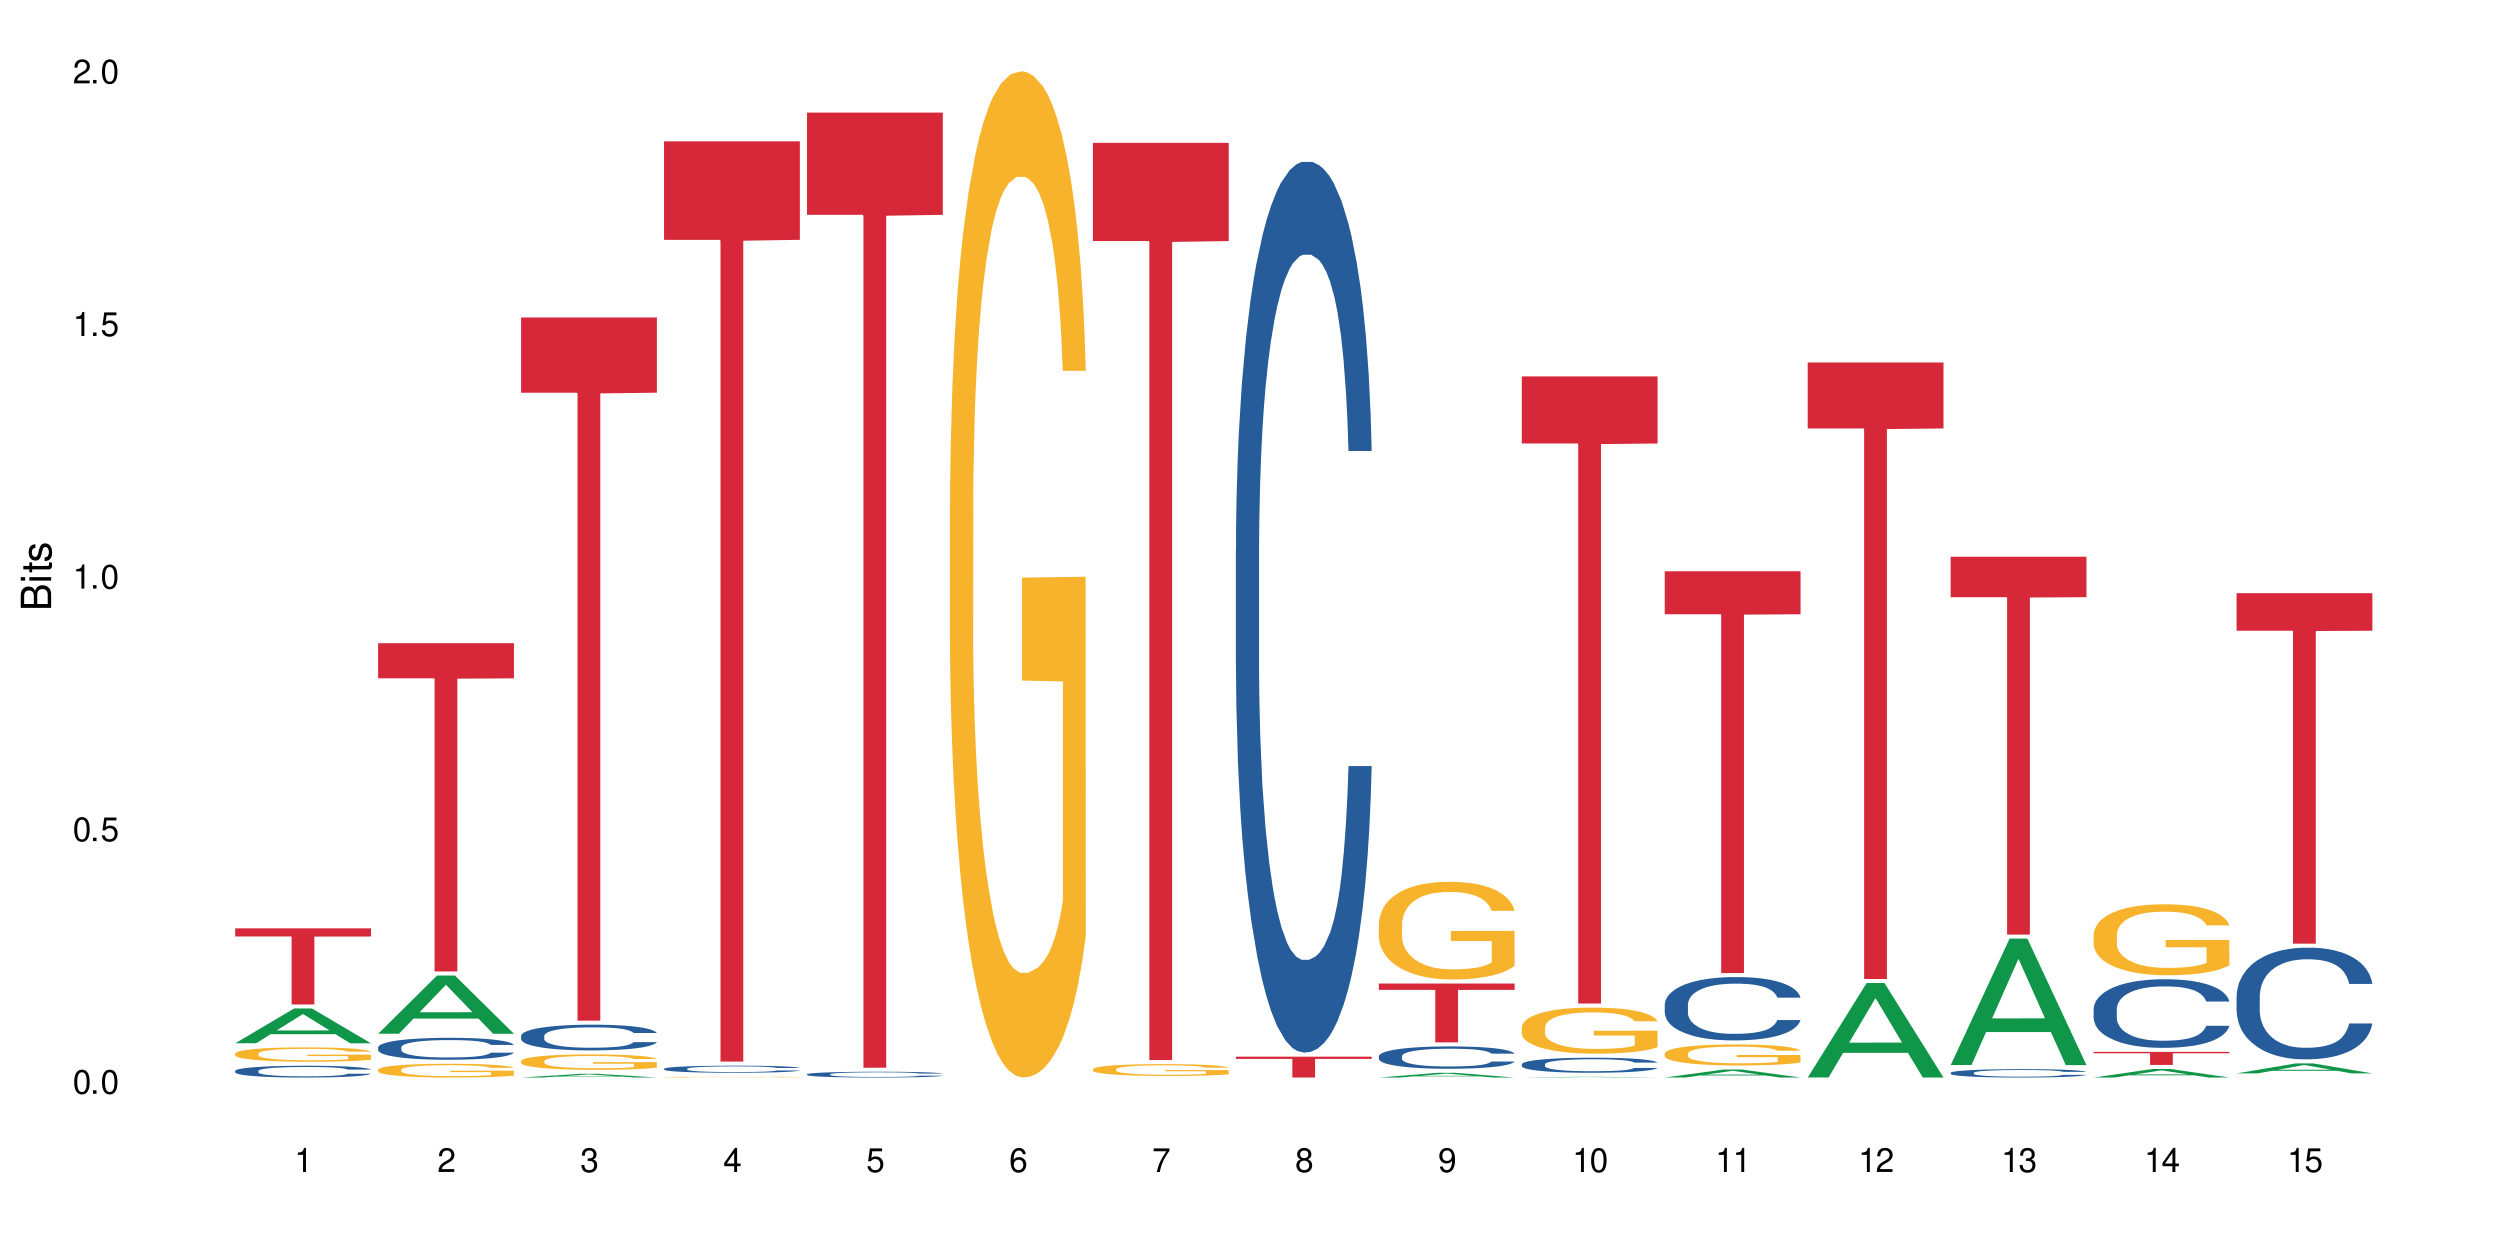 <?xml version="1.0" encoding="UTF-8"?>
<svg xmlns="http://www.w3.org/2000/svg" xmlns:xlink="http://www.w3.org/1999/xlink" width="720" height="360" viewBox="0 0 720 360">
<defs>
<g>
<g id="glyph-0-0">
</g>
<g id="glyph-0-1">
<path d="M 2.641 -6.938 C 2 -6.938 1.422 -6.656 1.078 -6.172 C 0.641 -5.562 0.406 -4.641 0.406 -3.359 C 0.406 -1.016 1.188 0.219 2.641 0.219 C 4.078 0.219 4.859 -1.016 4.859 -3.297 C 4.859 -4.641 4.656 -5.547 4.203 -6.172 C 3.844 -6.656 3.281 -6.938 2.641 -6.938 Z M 2.641 -6.188 C 3.547 -6.188 4 -5.25 4 -3.375 C 4 -1.406 3.562 -0.484 2.625 -0.484 C 1.734 -0.484 1.281 -1.438 1.281 -3.344 C 1.281 -5.25 1.734 -6.188 2.641 -6.188 Z M 2.641 -6.188 "/>
</g>
<g id="glyph-0-2">
<path d="M 1.828 -1 L 0.828 -1 L 0.828 0 L 1.828 0 Z M 1.828 -1 "/>
</g>
<g id="glyph-0-3">
<path d="M 4.562 -6.797 L 1.062 -6.797 L 0.547 -3.094 L 1.328 -3.094 C 1.719 -3.562 2.047 -3.734 2.578 -3.734 C 3.484 -3.734 4.062 -3.109 4.062 -2.094 C 4.062 -1.125 3.484 -0.531 2.578 -0.531 C 1.828 -0.531 1.375 -0.906 1.188 -1.672 L 0.328 -1.672 C 0.453 -1.109 0.547 -0.844 0.75 -0.594 C 1.125 -0.078 1.828 0.219 2.594 0.219 C 3.969 0.219 4.922 -0.781 4.922 -2.219 C 4.922 -3.562 4.031 -4.484 2.719 -4.484 C 2.25 -4.484 1.859 -4.359 1.469 -4.062 L 1.734 -5.969 L 4.562 -5.969 Z M 4.562 -6.797 "/>
</g>
<g id="glyph-0-4">
<path d="M 2.484 -4.938 L 2.484 0 L 3.328 0 L 3.328 -6.938 L 2.766 -6.938 C 2.469 -5.875 2.281 -5.734 0.984 -5.562 L 0.984 -4.938 Z M 2.484 -4.938 "/>
</g>
<g id="glyph-0-5">
<path d="M 4.859 -0.828 L 1.281 -0.828 C 1.359 -1.406 1.672 -1.781 2.5 -2.281 L 3.469 -2.828 C 4.406 -3.344 4.906 -4.062 4.906 -4.906 C 4.906 -5.484 4.672 -6.031 4.266 -6.406 C 3.859 -6.766 3.375 -6.938 2.719 -6.938 C 1.859 -6.938 1.219 -6.625 0.844 -6.031 C 0.609 -5.672 0.5 -5.234 0.484 -4.531 L 1.328 -4.531 C 1.359 -5.016 1.406 -5.281 1.531 -5.516 C 1.75 -5.938 2.188 -6.203 2.703 -6.203 C 3.469 -6.203 4.031 -5.641 4.031 -4.891 C 4.031 -4.344 3.719 -3.859 3.125 -3.516 L 2.234 -3 C 0.812 -2.172 0.406 -1.531 0.328 -0.016 L 4.859 -0.016 Z M 4.859 -0.828 "/>
</g>
<g id="glyph-0-6">
<path d="M 2.125 -3.188 L 2.578 -3.188 C 3.5 -3.188 3.984 -2.766 3.984 -1.922 C 3.984 -1.062 3.469 -0.531 2.594 -0.531 C 1.656 -0.531 1.203 -1 1.156 -2.016 L 0.312 -2.016 C 0.344 -1.453 0.438 -1.094 0.609 -0.781 C 0.953 -0.109 1.625 0.219 2.547 0.219 C 3.953 0.219 4.859 -0.625 4.859 -1.938 C 4.859 -2.828 4.516 -3.297 3.703 -3.594 C 4.344 -3.844 4.656 -4.328 4.656 -5.031 C 4.656 -6.219 3.875 -6.938 2.578 -6.938 C 1.203 -6.938 0.484 -6.172 0.453 -4.703 L 1.297 -4.703 C 1.312 -5.125 1.344 -5.359 1.453 -5.578 C 1.641 -5.969 2.062 -6.203 2.594 -6.203 C 3.344 -6.203 3.797 -5.75 3.797 -5 C 3.797 -4.516 3.609 -4.219 3.25 -4.047 C 3.016 -3.953 2.703 -3.922 2.125 -3.906 Z M 2.125 -3.188 "/>
</g>
<g id="glyph-0-7">
<path d="M 3.141 -1.672 L 3.141 0 L 3.984 0 L 3.984 -1.672 L 4.984 -1.672 L 4.984 -2.438 L 3.984 -2.438 L 3.984 -6.938 L 3.359 -6.938 L 0.266 -2.578 L 0.266 -1.672 Z M 3.141 -2.438 L 1 -2.438 L 3.141 -5.5 Z M 3.141 -2.438 "/>
</g>
<g id="glyph-0-8">
<path d="M 4.781 -5.125 C 4.609 -6.266 3.891 -6.938 2.844 -6.938 C 2.094 -6.938 1.422 -6.578 1.031 -5.953 C 0.594 -5.266 0.406 -4.422 0.406 -3.172 C 0.406 -2 0.578 -1.25 0.984 -0.641 C 1.359 -0.078 1.953 0.219 2.703 0.219 C 3.984 0.219 4.922 -0.75 4.922 -2.094 C 4.922 -3.375 4.062 -4.281 2.844 -4.281 C 2.172 -4.281 1.641 -4.031 1.281 -3.516 C 1.281 -5.234 1.828 -6.188 2.797 -6.188 C 3.391 -6.188 3.797 -5.797 3.938 -5.125 Z M 2.734 -3.531 C 3.547 -3.531 4.062 -2.953 4.062 -2.031 C 4.062 -1.156 3.484 -0.531 2.703 -0.531 C 1.922 -0.531 1.328 -1.188 1.328 -2.078 C 1.328 -2.938 1.906 -3.531 2.734 -3.531 Z M 2.734 -3.531 "/>
</g>
<g id="glyph-0-9">
<path d="M 4.984 -6.797 L 0.438 -6.797 L 0.438 -5.969 L 4.109 -5.969 C 2.5 -3.656 1.828 -2.234 1.328 0 L 2.219 0 C 2.594 -2.172 3.453 -4.047 4.984 -6.094 Z M 4.984 -6.797 "/>
</g>
<g id="glyph-0-10">
<path d="M 3.75 -3.656 C 4.469 -4.094 4.688 -4.438 4.688 -5.078 C 4.688 -6.172 3.844 -6.938 2.641 -6.938 C 1.438 -6.938 0.594 -6.172 0.594 -5.094 C 0.594 -4.438 0.812 -4.094 1.516 -3.656 C 0.734 -3.266 0.359 -2.703 0.359 -1.922 C 0.359 -0.656 1.281 0.219 2.641 0.219 C 3.984 0.219 4.922 -0.656 4.922 -1.922 C 4.922 -2.703 4.531 -3.266 3.75 -3.656 Z M 2.641 -6.188 C 3.359 -6.188 3.812 -5.75 3.812 -5.062 C 3.812 -4.406 3.344 -3.984 2.641 -3.984 C 1.922 -3.984 1.453 -4.406 1.453 -5.078 C 1.453 -5.75 1.922 -6.188 2.641 -6.188 Z M 2.641 -3.266 C 3.484 -3.266 4.062 -2.719 4.062 -1.906 C 4.062 -1.078 3.484 -0.531 2.625 -0.531 C 1.797 -0.531 1.219 -1.094 1.219 -1.906 C 1.219 -2.719 1.781 -3.266 2.641 -3.266 Z M 2.641 -3.266 "/>
</g>
<g id="glyph-0-11">
<path d="M 0.516 -1.578 C 0.672 -0.453 1.406 0.219 2.438 0.219 C 3.188 0.219 3.859 -0.141 4.266 -0.766 C 4.688 -1.453 4.891 -2.297 4.891 -3.547 C 4.891 -4.719 4.703 -5.453 4.312 -6.078 C 3.938 -6.641 3.344 -6.938 2.594 -6.938 C 1.297 -6.938 0.359 -5.969 0.359 -4.625 C 0.359 -3.344 1.234 -2.453 2.453 -2.453 C 3.094 -2.453 3.578 -2.672 4.016 -3.203 C 4 -1.484 3.469 -0.531 2.5 -0.531 C 1.906 -0.531 1.484 -0.906 1.359 -1.578 Z M 2.578 -6.203 C 3.375 -6.203 3.969 -5.531 3.969 -4.641 C 3.969 -3.797 3.391 -3.188 2.547 -3.188 C 1.734 -3.188 1.234 -3.766 1.234 -4.688 C 1.234 -5.562 1.797 -6.203 2.578 -6.203 Z M 2.578 -6.203 "/>
</g>
<g id="glyph-1-0">
</g>
<g id="glyph-1-1">
<path d="M 0 -0.953 L 0 -4.891 C 0 -5.719 -0.234 -6.344 -0.734 -6.797 C -1.188 -7.234 -1.812 -7.469 -2.5 -7.469 C -3.547 -7.469 -4.188 -7 -4.625 -5.875 C -4.984 -6.688 -5.625 -7.094 -6.531 -7.094 C -7.172 -7.094 -7.734 -6.859 -8.141 -6.391 C -8.562 -5.922 -8.75 -5.344 -8.75 -4.5 L -8.75 -0.953 Z M -4.984 -2.062 L -7.766 -2.062 L -7.766 -4.219 C -7.766 -4.844 -7.688 -5.203 -7.453 -5.5 C -7.219 -5.812 -6.859 -5.969 -6.375 -5.969 C -5.891 -5.969 -5.531 -5.812 -5.297 -5.5 C -5.062 -5.203 -4.984 -4.844 -4.984 -4.219 Z M -0.984 -2.062 L -4 -2.062 L -4 -4.781 C -4 -5.766 -3.438 -6.359 -2.484 -6.359 C -1.547 -6.359 -0.984 -5.766 -0.984 -4.781 Z M -0.984 -2.062 "/>
</g>
<g id="glyph-1-2">
<path d="M -6.281 -1.797 L -6.281 -0.797 L 0 -0.797 L 0 -1.797 Z M -8.75 -1.797 L -8.75 -0.797 L -7.484 -0.797 L -7.484 -1.797 Z M -8.75 -1.797 "/>
</g>
<g id="glyph-1-3">
<path d="M -6.281 -3.047 L -6.281 -2.016 L -8.016 -2.016 L -8.016 -1.016 L -6.281 -1.016 L -6.281 -0.172 L -5.469 -0.172 L -5.469 -1.016 L -0.719 -1.016 C -0.078 -1.016 0.281 -1.453 0.281 -2.234 C 0.281 -2.5 0.25 -2.719 0.188 -3.047 L -0.641 -3.047 C -0.609 -2.906 -0.594 -2.766 -0.594 -2.562 C -0.594 -2.141 -0.719 -2.016 -1.156 -2.016 L -5.469 -2.016 L -5.469 -3.047 Z M -6.281 -3.047 "/>
</g>
<g id="glyph-1-4">
<path d="M -4.531 -5.25 C -5.766 -5.25 -6.469 -4.422 -6.469 -2.969 C -6.469 -1.516 -5.719 -0.562 -4.547 -0.562 C -3.562 -0.562 -3.094 -1.062 -2.734 -2.562 L -2.516 -3.484 C -2.344 -4.188 -2.094 -4.469 -1.641 -4.469 C -1.047 -4.469 -0.641 -3.875 -0.641 -3 C -0.641 -2.453 -0.797 -2 -1.062 -1.75 C -1.25 -1.594 -1.422 -1.531 -1.875 -1.469 L -1.875 -0.406 C -0.422 -0.453 0.281 -1.266 0.281 -2.922 C 0.281 -4.5 -0.5 -5.516 -1.719 -5.516 C -2.656 -5.516 -3.172 -4.984 -3.469 -3.734 L -3.703 -2.766 C -3.891 -1.953 -4.156 -1.609 -4.594 -1.609 C -5.188 -1.609 -5.547 -2.125 -5.547 -2.938 C -5.547 -3.75 -5.203 -4.172 -4.531 -4.203 Z M -4.531 -5.25 "/>
</g>
</g>
</defs>
<rect x="-72" y="-36" width="864" height="432" fill="rgb(100%, 100%, 100%)" fill-opacity="1"/>
<path fill-rule="nonzero" fill="rgb(6.275%, 58.824%, 28.235%)" fill-opacity="1" d="M 67.73 300.465 L 67.773 300.457 L 84.695 290.441 L 89.836 290.441 L 106.844 300.477 L 100.867 300.477 L 96.605 297.855 L 77.926 297.855 L 73.75 300.465 L 67.73 300.465 L 79.723 296.773 L 94.895 296.762 L 87.328 292.078 L 87.246 292.07 L 87.16 292.098 L 79.684 296.762 L 79.723 296.773 Z M 67.73 300.465 "/>
<path fill-rule="nonzero" fill="rgb(14.51%, 36.078%, 60%)" fill-opacity="1" d="M 67.73 308.418 L 67.777 308.414 L 67.777 308.34 L 67.922 308.223 L 68.254 308.074 L 68.59 307.969 L 69.449 307.789 L 70.641 307.609 L 71.879 307.477 L 72.785 307.395 L 73.598 307.332 L 75.457 307.219 L 76.652 307.16 L 77.938 307.105 L 79.512 307.055 L 80.656 307.023 L 83.234 306.973 L 85.141 306.949 L 86.621 306.941 L 89.816 306.941 L 91.723 306.953 L 93.105 306.969 L 94.633 306.996 L 95.922 307.023 L 98.164 307.09 L 100.168 307.176 L 101.074 307.227 L 102.504 307.324 L 103.602 307.414 L 104.363 307.496 L 105.223 307.609 L 105.984 307.75 L 106.559 307.91 L 106.844 308.043 L 100.168 308.043 L 99.832 307.918 L 99.449 307.82 L 98.734 307.695 L 98.02 307.605 L 97.02 307.516 L 96.113 307.457 L 94.871 307.398 L 93.773 307.359 L 92.629 307.332 L 91.531 307.312 L 89.434 307.293 L 87 307.293 L 86.094 307.301 L 84.234 307.324 L 83.234 307.348 L 81.801 307.391 L 80.801 307.43 L 79.609 307.492 L 78.797 307.547 L 77.797 307.625 L 77.078 307.699 L 76.27 307.801 L 75.793 307.879 L 75.363 307.965 L 74.98 308.066 L 74.695 308.176 L 74.504 308.289 L 74.41 308.402 L 74.41 308.883 L 74.504 308.992 L 74.742 309.125 L 75.363 309.312 L 76.27 309.477 L 77.32 309.605 L 78.32 309.699 L 78.891 309.742 L 79.656 309.793 L 80.848 309.855 L 82.566 309.918 L 83.566 309.941 L 85.094 309.965 L 86.668 309.98 L 88.766 309.98 L 90.625 309.965 L 91.867 309.953 L 93.156 309.926 L 94.918 309.875 L 96.016 309.824 L 96.969 309.766 L 97.688 309.707 L 98.164 309.656 L 98.879 309.562 L 99.449 309.457 L 99.879 309.348 L 100.168 309.242 L 106.844 309.242 L 106.559 309.367 L 106.129 309.484 L 105.699 309.574 L 105.031 309.684 L 104.27 309.781 L 103.172 309.891 L 102.266 309.961 L 101.074 310.039 L 99.977 310.098 L 98.781 310.148 L 97.02 310.211 L 95.875 310.242 L 94.633 310.27 L 93.156 310.297 L 91.293 310.316 L 89.289 310.328 L 87.43 310.332 L 85.426 310.328 L 83.949 310.312 L 81.992 310.285 L 79.559 310.23 L 77.797 310.172 L 76.414 310.113 L 75.219 310.051 L 73.883 309.965 L 72.168 309.832 L 71.117 309.727 L 70.402 309.637 L 69.59 309.516 L 69.02 309.41 L 68.352 309.234 L 67.875 309.016 L 67.73 308.844 Z M 67.73 308.418 "/>
<path fill-rule="nonzero" fill="rgb(96.863%, 70.196%, 16.863%)" fill-opacity="1" d="M 67.73 303.414 L 67.777 303.41 L 67.777 303.332 L 67.969 303.164 L 68.445 302.93 L 69.066 302.734 L 69.734 302.586 L 70.164 302.504 L 70.879 302.391 L 71.5 302.309 L 73.074 302.141 L 75.078 301.98 L 76.172 301.91 L 77.414 301.848 L 79.18 301.777 L 79.988 301.75 L 82.469 301.688 L 85.285 301.652 L 88.383 301.641 L 89.816 301.645 L 91.77 301.66 L 94.441 301.699 L 95.969 301.738 L 97.16 301.777 L 98.402 301.824 L 99.926 301.902 L 101.359 301.992 L 102.504 302.082 L 103.648 302.195 L 104.602 302.316 L 105.414 302.449 L 106.129 302.605 L 106.559 302.738 L 106.844 302.871 L 100.215 302.871 L 99.832 302.738 L 99.402 302.637 L 98.688 302.512 L 97.973 302.422 L 97.258 302.352 L 95.922 302.254 L 94.777 302.191 L 93.344 302.141 L 91.961 302.105 L 90.387 302.082 L 89.434 302.074 L 86.906 302.074 L 84.617 302.102 L 83.281 302.133 L 82.328 302.16 L 80.992 302.219 L 80.18 302.262 L 79.703 302.293 L 78.273 302.41 L 77.32 302.516 L 76.793 302.59 L 76.125 302.703 L 75.648 302.805 L 75.125 302.953 L 74.84 303.066 L 74.457 303.324 L 74.41 304.004 L 74.551 304.148 L 74.84 304.305 L 75.219 304.441 L 75.793 304.582 L 76.363 304.691 L 77.367 304.84 L 78.227 304.938 L 78.891 305.004 L 80.18 305.105 L 80.703 305.141 L 81.945 305.207 L 83.234 305.262 L 84.809 305.305 L 86 305.328 L 87.906 305.348 L 90.34 305.348 L 93.203 305.324 L 95.016 305.293 L 96.254 305.266 L 97.066 305.238 L 98.066 305.195 L 98.781 305.156 L 99.449 305.117 L 100.262 305.051 L 100.262 304.148 L 88.48 304.145 L 88.48 303.723 L 106.797 303.719 L 106.844 305.195 L 105.844 305.297 L 104.602 305.395 L 103.41 305.473 L 102.168 305.535 L 100.406 305.609 L 98.973 305.652 L 96.781 305.707 L 94.777 305.738 L 92.676 305.762 L 90.816 305.773 L 88.621 305.777 L 86.668 305.77 L 84.57 305.746 L 82.898 305.719 L 81.371 305.68 L 79.848 305.629 L 77.938 305.551 L 76.699 305.488 L 75.41 305.406 L 74.121 305.312 L 72.977 305.211 L 72.215 305.133 L 71.453 305.039 L 70.641 304.926 L 69.879 304.801 L 69.305 304.684 L 68.781 304.551 L 68.398 304.426 L 68.016 304.254 L 67.828 304.117 L 67.73 304 Z M 67.73 303.414 "/>
<path fill-rule="nonzero" fill="rgb(83.922%, 15.686%, 22.353%)" fill-opacity="1" d="M 67.73 267.367 L 106.844 267.367 L 106.844 269.711 L 90.543 269.734 L 90.543 289.277 L 83.984 289.277 L 83.984 269.754 L 83.891 269.711 L 67.73 269.711 Z M 67.73 267.367 "/>
<path fill-rule="nonzero" fill="rgb(6.275%, 58.824%, 28.235%)" fill-opacity="1" d="M 108.902 297.711 L 108.945 297.695 L 125.867 280.949 L 131.008 280.949 L 148.016 297.73 L 142.039 297.73 L 137.777 293.348 L 119.098 293.348 L 114.922 297.711 L 108.902 297.711 L 120.895 291.535 L 136.062 291.52 L 128.5 283.691 L 128.418 283.676 L 128.332 283.723 L 120.855 291.52 L 120.895 291.535 Z M 108.902 297.711 "/>
<path fill-rule="nonzero" fill="rgb(14.51%, 36.078%, 60%)" fill-opacity="1" d="M 108.902 301.641 L 108.949 301.633 L 108.949 301.496 L 109.094 301.277 L 109.426 301 L 109.762 300.809 L 110.621 300.469 L 111.812 300.141 L 113.051 299.887 L 113.957 299.734 L 114.77 299.621 L 116.629 299.406 L 117.82 299.297 L 119.109 299.199 L 120.684 299.102 L 121.828 299.043 L 124.406 298.949 L 126.312 298.91 L 127.793 298.891 L 130.988 298.891 L 132.895 298.914 L 134.277 298.945 L 135.805 298.992 L 137.094 299.043 L 139.336 299.168 L 141.336 299.332 L 142.242 299.422 L 143.676 299.602 L 144.773 299.777 L 145.535 299.926 L 146.395 300.141 L 147.156 300.398 L 147.73 300.691 L 148.016 300.941 L 141.336 300.941 L 141.004 300.711 L 140.621 300.531 L 139.906 300.293 L 139.191 300.129 L 138.191 299.961 L 137.285 299.852 L 136.043 299.742 L 134.945 299.672 L 133.801 299.621 L 132.703 299.586 L 130.605 299.551 L 128.172 299.551 L 127.266 299.562 L 125.406 299.609 L 124.406 299.648 L 122.973 299.73 L 121.973 299.805 L 120.781 299.918 L 119.969 300.02 L 118.969 300.168 L 118.25 300.301 L 117.441 300.492 L 116.965 300.637 L 116.535 300.797 L 116.152 300.988 L 115.867 301.188 L 115.676 301.402 L 115.582 301.609 L 115.582 302.504 L 115.676 302.711 L 115.914 302.953 L 116.535 303.309 L 117.441 303.613 L 118.488 303.855 L 119.492 304.027 L 120.062 304.109 L 120.828 304.203 L 122.02 304.316 L 123.738 304.434 L 124.738 304.477 L 126.266 304.523 L 127.84 304.547 L 129.938 304.547 L 131.797 304.523 L 133.039 304.496 L 134.324 304.449 L 136.09 304.352 L 137.188 304.258 L 138.141 304.148 L 138.859 304.039 L 139.336 303.949 L 140.051 303.77 L 140.621 303.574 L 141.051 303.371 L 141.336 303.176 L 148.016 303.176 L 147.73 303.406 L 147.301 303.629 L 146.871 303.797 L 146.203 304 L 145.441 304.18 L 144.344 304.379 L 143.438 304.512 L 142.242 304.656 L 141.148 304.766 L 139.953 304.863 L 138.191 304.98 L 137.043 305.039 L 135.805 305.09 L 134.324 305.137 L 132.465 305.176 L 130.461 305.199 L 128.602 305.207 L 126.598 305.195 L 125.121 305.172 L 123.164 305.117 L 120.73 305.016 L 118.969 304.906 L 117.582 304.797 L 116.391 304.68 L 115.055 304.523 L 113.34 304.27 L 112.289 304.074 L 111.574 303.914 L 110.762 303.688 L 110.191 303.484 L 109.523 303.164 L 109.047 302.754 L 108.902 302.438 Z M 108.902 301.641 "/>
<path fill-rule="nonzero" fill="rgb(96.863%, 70.196%, 16.863%)" fill-opacity="1" d="M 108.902 308.066 L 108.949 308.062 L 108.949 307.992 L 109.141 307.828 L 109.617 307.605 L 110.238 307.418 L 110.906 307.273 L 111.336 307.199 L 112.051 307.09 L 112.672 307.012 L 114.246 306.848 L 116.25 306.695 L 117.344 306.629 L 118.586 306.57 L 120.352 306.5 L 121.16 306.473 L 123.641 306.418 L 126.457 306.379 L 129.555 306.371 L 130.988 306.371 L 132.941 306.387 L 135.613 306.426 L 137.141 306.465 L 138.332 306.5 L 139.574 306.547 L 141.098 306.617 L 142.531 306.707 L 143.676 306.793 L 144.82 306.902 L 145.773 307.016 L 146.586 307.145 L 147.301 307.297 L 147.73 307.422 L 148.016 307.551 L 141.387 307.551 L 141.004 307.422 L 140.574 307.324 L 139.859 307.207 L 139.145 307.117 L 138.43 307.051 L 137.094 306.957 L 135.949 306.898 L 134.516 306.848 L 133.133 306.816 L 131.559 306.793 L 130.605 306.785 L 128.078 306.785 L 125.789 306.812 L 124.453 306.84 L 123.5 306.867 L 122.164 306.922 L 121.352 306.965 L 120.875 306.996 L 119.445 307.109 L 118.488 307.211 L 117.965 307.277 L 117.297 307.387 L 116.82 307.484 L 116.297 307.629 L 116.008 307.738 L 115.629 307.984 L 115.582 308.637 L 115.723 308.773 L 116.008 308.922 L 116.391 309.051 L 116.965 309.188 L 117.535 309.293 L 118.539 309.434 L 119.395 309.527 L 120.062 309.59 L 121.352 309.688 L 121.875 309.723 L 123.117 309.785 L 124.406 309.836 L 125.98 309.879 L 127.172 309.902 L 129.078 309.918 L 131.512 309.918 L 134.375 309.898 L 136.188 309.871 L 137.426 309.84 L 138.238 309.816 L 139.238 309.773 L 139.953 309.738 L 140.621 309.699 L 141.434 309.637 L 141.434 308.773 L 129.652 308.77 L 129.652 308.363 L 147.969 308.359 L 148.016 309.773 L 147.016 309.871 L 145.773 309.969 L 144.582 310.039 L 143.34 310.102 L 141.578 310.168 L 140.145 310.215 L 137.949 310.266 L 135.949 310.297 L 133.848 310.316 L 131.988 310.328 L 129.793 310.332 L 127.84 310.324 L 125.742 310.305 L 124.07 310.273 L 122.543 310.238 L 121.02 310.191 L 119.109 310.117 L 117.871 310.055 L 116.582 309.977 L 115.293 309.887 L 114.148 309.789 L 113.387 309.715 L 112.625 309.625 L 111.812 309.52 L 111.051 309.395 L 110.477 309.281 L 109.953 309.156 L 109.57 309.035 L 109.188 308.875 L 108.996 308.742 L 108.902 308.633 Z M 108.902 308.066 "/>
<path fill-rule="nonzero" fill="rgb(83.922%, 15.686%, 22.353%)" fill-opacity="1" d="M 108.902 185.246 L 148.016 185.246 L 148.016 195.363 L 131.715 195.453 L 131.715 279.785 L 125.156 279.785 L 125.156 195.543 L 125.062 195.363 L 108.902 195.363 Z M 108.902 185.246 "/>
<path fill-rule="nonzero" fill="rgb(6.275%, 58.824%, 28.235%)" fill-opacity="1" d="M 150.074 310.332 L 150.117 310.332 L 167.039 309.262 L 172.18 309.262 L 189.188 310.332 L 183.211 310.332 L 178.949 310.055 L 160.27 310.055 L 156.09 310.332 L 150.074 310.332 L 162.066 309.938 L 177.234 309.938 L 169.672 309.438 L 169.504 309.438 L 162.027 309.938 L 162.066 309.938 Z M 150.074 310.332 "/>
<path fill-rule="nonzero" fill="rgb(14.51%, 36.078%, 60%)" fill-opacity="1" d="M 150.074 298.332 L 150.121 298.324 L 150.121 298.164 L 150.266 297.906 L 150.598 297.582 L 150.934 297.359 L 151.793 296.957 L 152.984 296.574 L 154.223 296.277 L 155.129 296.098 L 155.941 295.965 L 157.801 295.715 L 158.992 295.586 L 160.281 295.469 L 161.855 295.355 L 163 295.289 L 165.578 295.18 L 167.484 295.133 L 168.965 295.113 L 172.16 295.113 L 174.066 295.141 L 175.449 295.172 L 176.977 295.227 L 178.266 295.289 L 180.508 295.438 L 182.508 295.625 L 183.414 295.734 L 184.848 295.945 L 185.945 296.148 L 186.707 296.324 L 187.566 296.574 L 188.328 296.879 L 188.902 297.223 L 189.188 297.512 L 182.508 297.512 L 182.176 297.242 L 181.793 297.031 L 181.078 296.754 L 180.363 296.559 L 179.359 296.363 L 178.453 296.234 L 177.215 296.105 L 176.117 296.023 L 174.973 295.965 L 173.875 295.922 L 171.777 295.883 L 169.344 295.883 L 168.438 295.898 L 166.578 295.949 L 165.578 296 L 164.145 296.094 L 163.145 296.18 L 161.953 296.316 L 161.141 296.43 L 160.137 296.605 L 159.422 296.762 L 158.613 296.984 L 158.137 297.156 L 157.707 297.344 L 157.324 297.566 L 157.039 297.805 L 156.848 298.055 L 156.754 298.297 L 156.754 299.348 L 156.848 299.59 L 157.086 299.875 L 157.707 300.285 L 158.613 300.645 L 159.66 300.93 L 160.664 301.133 L 161.234 301.227 L 162 301.336 L 163.191 301.473 L 164.91 301.605 L 165.91 301.66 L 167.438 301.715 L 169.012 301.742 L 171.109 301.742 L 172.969 301.715 L 174.211 301.68 L 175.496 301.625 L 177.262 301.512 L 178.359 301.402 L 179.312 301.273 L 180.027 301.145 L 180.508 301.039 L 181.223 300.828 L 181.793 300.598 L 182.223 300.363 L 182.508 300.133 L 189.188 300.133 L 188.902 300.402 L 188.473 300.664 L 188.043 300.863 L 187.375 301.098 L 186.613 301.309 L 185.516 301.547 L 184.609 301.699 L 183.414 301.871 L 182.32 302 L 181.125 302.113 L 179.359 302.25 L 178.215 302.316 L 176.977 302.379 L 175.496 302.43 L 173.637 302.48 L 171.633 302.508 L 169.773 302.512 L 167.77 302.5 L 166.293 302.473 L 164.336 302.41 L 161.902 302.289 L 160.137 302.16 L 158.754 302.031 L 157.562 301.898 L 156.227 301.715 L 154.512 301.418 L 153.461 301.188 L 152.746 300.996 L 151.934 300.734 L 151.363 300.496 L 150.695 300.117 L 150.219 299.637 L 150.074 299.266 Z M 150.074 298.332 "/>
<path fill-rule="nonzero" fill="rgb(96.863%, 70.196%, 16.863%)" fill-opacity="1" d="M 150.074 305.57 L 150.121 305.566 L 150.121 305.484 L 150.312 305.305 L 150.789 305.055 L 151.41 304.848 L 152.078 304.688 L 152.508 304.602 L 153.223 304.48 L 153.844 304.391 L 155.418 304.211 L 157.418 304.039 L 158.516 303.969 L 159.758 303.898 L 161.523 303.82 L 162.332 303.793 L 164.812 303.73 L 167.629 303.688 L 170.727 303.676 L 172.16 303.68 L 174.113 303.695 L 176.785 303.742 L 178.312 303.781 L 179.504 303.82 L 180.746 303.875 L 182.27 303.957 L 183.703 304.051 L 184.848 304.148 L 185.992 304.27 L 186.945 304.398 L 187.758 304.539 L 188.473 304.711 L 188.902 304.852 L 189.188 304.992 L 182.559 304.992 L 182.176 304.852 L 181.746 304.742 L 181.031 304.609 L 180.316 304.512 L 179.602 304.438 L 178.266 304.332 L 177.121 304.266 L 175.688 304.211 L 174.305 304.172 L 172.73 304.148 L 171.777 304.141 L 169.25 304.141 L 166.961 304.168 L 165.625 304.203 L 164.672 304.234 L 163.336 304.293 L 162.523 304.344 L 162.047 304.375 L 160.617 304.5 L 159.66 304.613 L 159.137 304.691 L 158.469 304.812 L 157.992 304.922 L 157.469 305.082 L 157.18 305.203 L 156.801 305.477 L 156.754 306.203 L 156.895 306.359 L 157.18 306.523 L 157.562 306.668 L 158.137 306.82 L 158.707 306.938 L 159.711 307.098 L 160.566 307.203 L 161.234 307.27 L 162.523 307.379 L 163.047 307.414 L 164.289 307.488 L 165.578 307.547 L 167.148 307.594 L 168.344 307.617 L 170.25 307.637 L 172.684 307.637 L 175.547 307.613 L 177.359 307.582 L 178.598 307.551 L 179.41 307.52 L 180.41 307.477 L 181.125 307.438 L 181.793 307.391 L 182.605 307.324 L 182.605 306.359 L 170.824 306.355 L 170.824 305.902 L 189.141 305.898 L 189.188 307.477 L 188.188 307.586 L 186.945 307.691 L 185.754 307.77 L 184.512 307.84 L 182.746 307.918 L 181.316 307.965 L 179.121 308.02 L 177.121 308.059 L 175.02 308.082 L 173.16 308.094 L 170.965 308.098 L 169.012 308.09 L 166.91 308.066 L 165.242 308.035 L 163.715 307.992 L 162.191 307.941 L 160.281 307.855 L 159.043 307.789 L 157.754 307.703 L 156.465 307.602 L 155.32 307.492 L 154.559 307.406 L 153.793 307.312 L 152.984 307.191 L 152.219 307.051 L 151.648 306.926 L 151.125 306.785 L 150.742 306.652 L 150.359 306.473 L 150.168 306.324 L 150.074 306.199 Z M 150.074 305.57 "/>
<path fill-rule="nonzero" fill="rgb(83.922%, 15.686%, 22.353%)" fill-opacity="1" d="M 150.074 91.426 L 189.188 91.426 L 189.188 113.102 L 172.887 113.293 L 172.887 293.949 L 166.328 293.949 L 166.328 113.484 L 166.234 113.102 L 150.074 113.102 Z M 150.074 91.426 "/>
<path fill-rule="nonzero" fill="rgb(14.51%, 36.078%, 60%)" fill-opacity="1" d="M 191.246 307.805 L 191.293 307.801 L 191.293 307.758 L 191.438 307.688 L 191.77 307.598 L 192.105 307.535 L 192.965 307.426 L 194.156 307.316 L 195.395 307.234 L 196.301 307.188 L 197.113 307.148 L 198.973 307.082 L 200.164 307.047 L 201.453 307.012 L 203.027 306.98 L 204.172 306.965 L 206.746 306.934 L 208.656 306.922 L 210.133 306.914 L 213.332 306.914 L 215.238 306.922 L 216.621 306.93 L 218.148 306.945 L 219.438 306.965 L 221.676 307.004 L 223.68 307.055 L 224.586 307.086 L 226.02 307.145 L 227.117 307.199 L 227.879 307.25 L 228.738 307.316 L 229.5 307.402 L 230.074 307.496 L 230.359 307.578 L 223.68 307.578 L 223.348 307.504 L 222.965 307.445 L 222.25 307.367 L 221.535 307.312 L 220.531 307.262 L 219.625 307.223 L 218.387 307.188 L 217.289 307.168 L 216.145 307.148 L 215.047 307.137 L 212.949 307.129 L 210.516 307.129 L 209.609 307.133 L 207.75 307.145 L 206.746 307.16 L 205.316 307.184 L 204.316 307.211 L 203.121 307.246 L 202.312 307.277 L 201.309 307.328 L 200.594 307.371 L 199.785 307.434 L 199.309 307.477 L 198.879 307.531 L 198.496 307.594 L 198.211 307.656 L 198.02 307.727 L 197.922 307.793 L 197.922 308.082 L 198.02 308.152 L 198.258 308.23 L 198.879 308.344 L 199.785 308.441 L 200.832 308.52 L 201.836 308.578 L 202.406 308.602 L 203.172 308.633 L 204.363 308.672 L 206.082 308.707 L 207.082 308.723 L 208.609 308.738 L 210.184 308.746 L 212.281 308.746 L 214.141 308.738 L 215.383 308.727 L 216.668 308.715 L 218.434 308.68 L 219.531 308.652 L 220.484 308.617 L 221.199 308.582 L 221.676 308.551 L 222.395 308.492 L 222.965 308.43 L 223.395 308.363 L 223.68 308.301 L 230.359 308.301 L 230.074 308.375 L 229.645 308.449 L 229.215 308.504 L 228.547 308.566 L 227.781 308.625 L 226.688 308.691 L 225.781 308.734 L 224.586 308.781 L 223.488 308.816 L 222.297 308.848 L 220.531 308.887 L 219.387 308.902 L 218.148 308.922 L 216.668 308.934 L 214.809 308.949 L 212.805 308.957 L 210.945 308.957 L 208.941 308.953 L 207.465 308.945 L 205.508 308.93 L 203.074 308.895 L 201.309 308.859 L 199.926 308.824 L 198.734 308.789 L 197.398 308.738 L 195.684 308.656 L 194.633 308.59 L 193.918 308.539 L 193.105 308.465 L 192.535 308.402 L 191.867 308.297 L 191.391 308.164 L 191.246 308.062 Z M 191.246 307.805 "/>
<path fill-rule="nonzero" fill="rgb(96.863%, 70.196%, 16.863%)" fill-opacity="1" d="M 191.246 310.211 L 191.293 310.211 L 191.293 310.207 L 191.484 310.199 L 191.961 310.188 L 192.582 310.176 L 193.25 310.168 L 193.68 310.164 L 194.395 310.16 L 195.016 310.156 L 196.59 310.148 L 198.59 310.141 L 199.688 310.137 L 200.93 310.133 L 202.695 310.129 L 203.504 310.129 L 205.984 310.125 L 208.801 310.121 L 215.285 310.121 L 217.957 310.125 L 219.484 310.125 L 220.676 310.129 L 221.918 310.133 L 223.441 310.137 L 224.875 310.141 L 227.164 310.148 L 228.117 310.156 L 228.93 310.164 L 229.645 310.172 L 230.074 310.176 L 230.359 310.184 L 223.73 310.184 L 223.348 310.176 L 222.918 310.172 L 222.203 310.168 L 221.488 310.16 L 220.77 310.156 L 219.438 310.152 L 218.293 310.148 L 216.859 310.148 L 215.477 310.145 L 208.133 310.145 L 206.797 310.148 L 205.84 310.148 L 204.508 310.152 L 203.695 310.152 L 203.219 310.156 L 201.789 310.16 L 200.832 310.168 L 200.309 310.172 L 199.641 310.176 L 199.164 310.18 L 198.641 310.188 L 198.352 310.195 L 197.973 310.207 L 197.922 310.242 L 198.066 310.25 L 198.352 310.258 L 198.734 310.266 L 199.309 310.273 L 199.879 310.277 L 200.883 310.285 L 201.738 310.289 L 202.406 310.293 L 203.695 310.297 L 204.219 310.301 L 205.461 310.305 L 206.746 310.305 L 208.32 310.309 L 218.531 310.309 L 219.77 310.305 L 221.582 310.305 L 222.297 310.301 L 222.965 310.297 L 223.777 310.297 L 223.777 310.25 L 211.996 310.25 L 211.996 310.227 L 230.312 310.227 L 230.359 310.305 L 229.355 310.309 L 228.117 310.312 L 226.926 310.316 L 225.684 310.32 L 223.918 310.324 L 222.488 310.324 L 220.293 310.328 L 218.293 310.332 L 208.082 310.332 L 206.414 310.328 L 204.887 310.328 L 203.359 310.324 L 201.453 310.32 L 200.215 310.316 L 197.637 310.309 L 196.492 310.305 L 195.73 310.301 L 194.965 310.293 L 194.156 310.289 L 193.391 310.281 L 192.82 310.277 L 192.297 310.27 L 191.531 310.254 L 191.34 310.246 L 191.246 310.242 Z M 191.246 310.211 "/>
<path fill-rule="nonzero" fill="rgb(83.922%, 15.686%, 22.353%)" fill-opacity="1" d="M 191.246 40.703 L 230.359 40.703 L 230.359 69.074 L 214.059 69.324 L 214.059 305.75 L 207.5 305.75 L 207.5 69.574 L 207.402 69.074 L 191.246 69.074 Z M 191.246 40.703 "/>
<path fill-rule="nonzero" fill="rgb(14.51%, 36.078%, 60%)" fill-opacity="1" d="M 232.418 309.391 L 232.465 309.387 L 232.465 309.352 L 232.609 309.293 L 232.941 309.219 L 233.277 309.168 L 234.133 309.078 L 235.328 308.992 L 236.566 308.926 L 237.473 308.887 L 238.285 308.855 L 240.145 308.801 L 241.336 308.77 L 242.625 308.742 L 244.199 308.719 L 245.344 308.703 L 247.918 308.68 L 249.828 308.668 L 251.305 308.664 L 254.504 308.664 L 256.41 308.668 L 257.793 308.676 L 259.32 308.688 L 260.609 308.703 L 262.848 308.738 L 264.852 308.777 L 265.758 308.805 L 267.191 308.852 L 268.285 308.898 L 269.051 308.938 L 269.91 308.992 L 270.672 309.062 L 271.246 309.141 L 271.531 309.203 L 264.852 309.203 L 264.52 309.145 L 264.137 309.098 L 263.422 309.035 L 262.707 308.988 L 261.703 308.945 L 260.797 308.918 L 259.559 308.887 L 258.461 308.867 L 257.316 308.855 L 256.219 308.848 L 254.121 308.836 L 251.688 308.836 L 250.781 308.84 L 248.922 308.852 L 247.918 308.863 L 246.488 308.883 L 245.488 308.902 L 244.293 308.934 L 243.484 308.961 L 242.48 309 L 241.766 309.035 L 240.957 309.086 L 240.48 309.125 L 240.051 309.168 L 239.668 309.219 L 239.383 309.27 L 239.191 309.328 L 239.094 309.383 L 239.094 309.617 L 239.191 309.672 L 239.43 309.738 L 240.051 309.832 L 240.957 309.91 L 242.004 309.977 L 243.008 310.02 L 243.578 310.043 L 244.344 310.066 L 245.535 310.098 L 247.25 310.129 L 248.254 310.141 L 249.781 310.152 L 251.355 310.16 L 253.453 310.16 L 255.312 310.152 L 256.555 310.145 L 257.84 310.133 L 259.605 310.105 L 260.703 310.082 L 261.656 310.055 L 262.371 310.023 L 262.848 310 L 263.566 309.953 L 264.137 309.902 L 264.566 309.848 L 264.852 309.797 L 271.531 309.797 L 271.246 309.855 L 270.816 309.914 L 270.387 309.961 L 269.719 310.012 L 268.953 310.062 L 267.859 310.113 L 266.953 310.148 L 265.758 310.188 L 264.66 310.215 L 263.469 310.242 L 261.703 310.273 L 260.559 310.289 L 259.32 310.301 L 257.84 310.312 L 255.98 310.324 L 253.977 310.332 L 252.117 310.332 L 250.113 310.328 L 248.637 310.324 L 246.68 310.309 L 244.246 310.281 L 242.48 310.254 L 241.098 310.223 L 239.906 310.195 L 238.57 310.152 L 236.852 310.086 L 235.805 310.035 L 235.09 309.992 L 234.277 309.93 L 233.707 309.879 L 233.039 309.793 L 232.559 309.684 L 232.418 309.602 Z M 232.418 309.391 "/>
<path fill-rule="nonzero" fill="rgb(83.922%, 15.686%, 22.353%)" fill-opacity="1" d="M 232.418 32.426 L 271.531 32.426 L 271.531 61.871 L 255.23 62.129 L 255.23 307.5 L 248.672 307.5 L 248.672 62.387 L 248.574 61.871 L 232.418 61.871 Z M 232.418 32.426 "/>
<path fill-rule="nonzero" fill="rgb(96.863%, 70.196%, 16.863%)" fill-opacity="1" d="M 273.59 144.652 L 273.637 144.387 L 273.637 139.094 L 273.828 127.184 L 274.305 110.777 L 274.926 97.277 L 275.594 86.691 L 276.023 81.133 L 276.738 73.195 L 277.355 67.371 L 278.93 55.461 L 280.934 44.348 L 282.031 39.582 L 283.273 35.082 L 285.035 30.055 L 285.848 28.203 L 288.328 23.965 L 291.141 21.32 L 294.242 20.527 L 295.672 20.789 L 297.629 21.848 L 300.301 24.762 L 301.828 27.406 L 303.02 30.055 L 304.258 33.496 L 305.785 38.789 L 307.215 45.141 L 308.363 51.492 L 309.508 59.43 L 310.461 67.902 L 311.27 77.164 L 311.988 88.281 L 312.414 97.543 L 312.703 106.805 L 306.07 106.805 L 305.691 97.543 L 305.262 90.398 L 304.547 81.664 L 303.832 75.312 L 303.113 70.281 L 301.777 63.402 L 300.633 59.168 L 299.203 55.461 L 297.82 53.078 L 296.246 51.492 L 295.293 50.961 L 292.766 50.961 L 290.473 52.816 L 289.141 54.934 L 288.184 57.051 L 286.848 61.02 L 286.039 64.195 L 285.562 66.312 L 284.129 74.516 L 283.176 81.93 L 282.652 86.957 L 281.984 94.898 L 281.508 102.043 L 280.98 112.629 L 280.695 120.57 L 280.316 138.566 L 280.266 186.207 L 280.41 196.262 L 280.695 207.113 L 281.078 216.641 L 281.648 226.699 L 282.223 234.375 L 283.223 244.695 L 284.082 251.578 L 284.75 256.078 L 286.039 263.223 L 286.562 265.605 L 287.805 270.367 L 289.09 274.074 L 290.664 277.25 L 291.859 278.836 L 293.766 280.16 L 296.199 280.16 L 299.059 278.574 L 300.871 276.457 L 302.113 274.34 L 302.922 272.484 L 303.926 269.574 L 304.641 266.926 L 305.309 264.016 L 306.121 259.516 L 306.121 196.262 L 294.34 195.996 L 294.34 166.355 L 312.656 166.09 L 312.703 269.574 L 311.699 276.719 L 310.461 283.602 L 309.27 288.895 L 308.027 293.395 L 306.262 298.422 L 304.832 301.598 L 302.637 305.305 L 300.633 307.688 L 298.535 309.273 L 296.676 310.066 L 294.48 310.332 L 292.527 309.805 L 290.426 308.215 L 288.758 306.098 L 287.23 303.453 L 285.703 300.012 L 283.797 294.453 L 282.555 289.953 L 281.27 284.395 L 279.98 277.777 L 278.836 270.633 L 278.074 265.074 L 277.309 258.723 L 276.5 250.781 L 275.734 241.785 L 275.164 233.578 L 274.637 224.316 L 274.258 215.582 L 273.875 203.672 L 273.684 194.145 L 273.59 185.941 Z M 273.59 144.652 "/>
<path fill-rule="nonzero" fill="rgb(96.863%, 70.196%, 16.863%)" fill-opacity="1" d="M 314.762 307.926 L 314.809 307.922 L 314.809 307.859 L 315 307.719 L 315.477 307.527 L 316.098 307.367 L 316.766 307.242 L 317.191 307.18 L 317.91 307.086 L 318.527 307.016 L 320.102 306.875 L 322.105 306.746 L 323.203 306.688 L 324.445 306.637 L 326.207 306.578 L 327.02 306.555 L 329.5 306.504 L 332.312 306.473 L 335.414 306.465 L 336.844 306.469 L 338.801 306.48 L 341.473 306.516 L 343 306.547 L 344.191 306.578 L 345.43 306.617 L 346.957 306.68 L 348.387 306.754 L 349.531 306.828 L 350.68 306.922 L 351.633 307.023 L 352.441 307.133 L 353.16 307.262 L 353.586 307.371 L 353.875 307.48 L 347.242 307.48 L 346.863 307.371 L 346.434 307.285 L 345.719 307.184 L 345 307.109 L 344.285 307.051 L 342.949 306.969 L 341.805 306.918 L 340.375 306.875 L 338.992 306.848 L 337.418 306.828 L 336.465 306.824 L 333.938 306.824 L 331.645 306.844 L 330.309 306.871 L 329.355 306.895 L 328.02 306.941 L 327.211 306.977 L 326.734 307.004 L 325.301 307.102 L 324.348 307.188 L 323.824 307.246 L 323.156 307.34 L 322.68 307.422 L 322.152 307.547 L 321.867 307.641 L 321.484 307.855 L 321.438 308.414 L 321.582 308.531 L 321.867 308.66 L 322.25 308.773 L 322.82 308.891 L 323.395 308.98 L 324.395 309.102 L 325.254 309.184 L 325.922 309.238 L 327.211 309.32 L 327.734 309.348 L 328.977 309.406 L 330.262 309.449 L 331.836 309.484 L 333.031 309.504 L 334.938 309.52 L 337.371 309.52 L 340.23 309.5 L 342.043 309.477 L 343.285 309.453 L 344.094 309.43 L 345.098 309.395 L 345.812 309.363 L 346.48 309.328 L 347.293 309.277 L 347.293 308.531 L 335.508 308.531 L 335.508 308.18 L 353.824 308.176 L 353.875 309.395 L 352.871 309.48 L 351.633 309.559 L 350.438 309.621 L 349.199 309.676 L 347.434 309.734 L 346.004 309.773 L 343.809 309.816 L 341.805 309.844 L 339.707 309.863 L 337.848 309.871 L 335.652 309.875 L 333.695 309.867 L 331.598 309.852 L 329.93 309.824 L 328.402 309.793 L 326.875 309.754 L 324.969 309.688 L 323.727 309.637 L 322.441 309.57 L 321.152 309.492 L 320.008 309.406 L 319.246 309.344 L 318.48 309.27 L 317.672 309.176 L 316.906 309.066 L 316.336 308.973 L 315.809 308.863 L 315.43 308.762 L 315.047 308.621 L 314.855 308.508 L 314.762 308.41 Z M 314.762 307.926 "/>
<path fill-rule="nonzero" fill="rgb(83.922%, 15.686%, 22.353%)" fill-opacity="1" d="M 314.762 41.148 L 353.875 41.148 L 353.875 69.426 L 337.574 69.672 L 337.574 305.301 L 331.016 305.301 L 331.016 69.922 L 330.918 69.426 L 314.762 69.426 Z M 314.762 41.148 "/>
<path fill-rule="nonzero" fill="rgb(14.51%, 36.078%, 60%)" fill-opacity="1" d="M 355.934 158.254 L 355.98 158.02 L 355.98 152.391 L 356.125 143.48 L 356.457 132.227 L 356.789 124.488 L 357.648 110.652 L 358.844 97.289 L 360.082 86.969 L 360.988 80.875 L 361.801 76.184 L 363.66 67.508 L 364.852 63.055 L 366.141 59.066 L 367.715 55.082 L 368.859 52.734 L 371.434 48.984 L 373.344 47.344 L 374.82 46.641 L 378.016 46.641 L 379.926 47.578 L 381.309 48.75 L 382.836 50.625 L 384.121 52.734 L 386.363 57.895 L 388.367 64.461 L 389.273 68.211 L 390.703 75.48 L 391.801 82.516 L 392.566 88.613 L 393.422 97.289 L 394.188 107.84 L 394.758 119.797 L 395.047 129.879 L 388.367 129.879 L 388.035 120.5 L 387.652 113.23 L 386.938 103.617 L 386.223 96.82 L 385.219 90.02 L 384.312 85.562 L 383.074 81.109 L 381.977 78.293 L 380.832 76.184 L 379.734 74.777 L 377.637 73.371 L 375.203 73.371 L 374.297 73.84 L 372.438 75.715 L 371.434 77.355 L 370.004 80.641 L 369 83.688 L 367.809 88.379 L 367 92.363 L 365.996 98.461 L 365.281 103.852 L 364.469 111.59 L 363.992 117.453 L 363.562 124.02 L 363.184 131.758 L 362.895 139.965 L 362.707 148.641 L 362.609 157.082 L 362.609 193.426 L 362.707 201.867 L 362.945 211.715 L 363.562 226.02 L 364.469 238.445 L 365.52 248.293 L 366.52 255.328 L 367.094 258.609 L 367.855 262.363 L 369.051 267.051 L 370.766 271.742 L 371.77 273.617 L 373.293 275.492 L 374.867 276.43 L 376.969 276.43 L 378.828 275.492 L 380.066 274.32 L 381.355 272.445 L 383.121 268.457 L 384.219 264.707 L 385.172 260.254 L 385.887 255.797 L 386.363 252.047 L 387.078 244.777 L 387.652 236.805 L 388.082 228.598 L 388.367 220.625 L 395.047 220.625 L 394.758 230.004 L 394.328 239.148 L 393.902 245.949 L 393.234 254.156 L 392.469 261.426 L 391.371 269.633 L 390.465 275.023 L 389.273 280.887 L 388.176 285.34 L 386.984 289.328 L 385.219 294.016 L 384.074 296.363 L 382.836 298.473 L 381.355 300.348 L 379.496 301.988 L 377.492 302.926 L 375.633 303.16 L 373.629 302.691 L 372.148 301.754 L 370.195 299.645 L 367.762 295.426 L 365.996 290.969 L 364.613 286.516 L 363.422 281.824 L 362.086 275.492 L 360.367 265.176 L 359.32 257.203 L 358.602 250.637 L 357.793 241.492 L 357.219 233.285 L 356.551 220.156 L 356.074 203.508 L 355.934 190.609 Z M 355.934 158.254 "/>
<path fill-rule="nonzero" fill="rgb(83.922%, 15.686%, 22.353%)" fill-opacity="1" d="M 355.934 304.324 L 395.047 304.324 L 395.047 304.969 L 378.746 304.973 L 378.746 310.332 L 372.188 310.332 L 372.188 304.98 L 372.09 304.969 L 355.934 304.969 Z M 355.934 304.324 "/>
<path fill-rule="nonzero" fill="rgb(6.275%, 58.824%, 28.235%)" fill-opacity="1" d="M 397.105 310.332 L 397.145 310.328 L 414.07 308.965 L 419.211 308.965 L 436.219 310.332 L 430.242 310.332 L 425.98 309.977 L 407.301 309.977 L 403.121 310.332 L 397.105 310.332 L 409.098 309.828 L 424.266 309.828 L 416.703 309.188 L 416.617 309.188 L 416.535 309.191 L 409.055 309.828 L 409.098 309.828 Z M 397.105 310.332 "/>
<path fill-rule="nonzero" fill="rgb(14.51%, 36.078%, 60%)" fill-opacity="1" d="M 397.105 304.168 L 397.152 304.164 L 397.152 304.023 L 397.293 303.797 L 397.629 303.516 L 397.961 303.324 L 398.82 302.977 L 400.012 302.641 L 401.254 302.383 L 402.16 302.23 L 402.973 302.113 L 404.832 301.895 L 406.023 301.781 L 407.312 301.684 L 408.887 301.582 L 410.031 301.523 L 412.605 301.43 L 414.516 301.391 L 415.992 301.371 L 419.188 301.371 L 421.098 301.395 L 422.48 301.426 L 424.008 301.473 L 425.293 301.523 L 427.535 301.652 L 429.539 301.816 L 430.445 301.91 L 431.875 302.094 L 432.973 302.27 L 433.738 302.422 L 434.594 302.641 L 435.359 302.906 L 435.93 303.207 L 436.219 303.457 L 429.539 303.457 L 429.207 303.223 L 428.824 303.039 L 428.109 302.801 L 427.395 302.629 L 426.391 302.457 L 425.484 302.348 L 424.246 302.234 L 423.148 302.164 L 422.004 302.113 L 420.906 302.078 L 418.809 302.043 L 416.375 302.043 L 415.469 302.055 L 413.609 302.102 L 412.605 302.141 L 411.176 302.223 L 410.172 302.301 L 408.98 302.418 L 408.172 302.516 L 407.168 302.672 L 406.453 302.805 L 405.641 303 L 405.164 303.145 L 404.734 303.312 L 404.355 303.504 L 404.066 303.711 L 403.879 303.93 L 403.781 304.141 L 403.781 305.051 L 403.879 305.262 L 404.117 305.508 L 404.734 305.867 L 405.641 306.18 L 406.691 306.426 L 407.691 306.602 L 408.266 306.684 L 409.027 306.777 L 410.223 306.895 L 411.938 307.012 L 412.941 307.062 L 414.465 307.109 L 416.039 307.133 L 418.141 307.133 L 420 307.109 L 421.238 307.078 L 422.527 307.031 L 424.293 306.93 L 425.391 306.836 L 426.344 306.727 L 427.059 306.613 L 427.535 306.52 L 428.25 306.336 L 428.824 306.137 L 429.254 305.934 L 429.539 305.73 L 436.219 305.73 L 435.93 305.969 L 435.5 306.195 L 435.07 306.367 L 434.406 306.574 L 433.641 306.754 L 432.543 306.961 L 431.637 307.098 L 430.445 307.242 L 429.348 307.355 L 428.156 307.453 L 426.391 307.57 L 425.246 307.629 L 424.008 307.684 L 422.527 307.73 L 420.668 307.773 L 418.664 307.797 L 416.805 307.801 L 414.801 307.789 L 413.32 307.766 L 411.367 307.715 L 408.934 307.605 L 407.168 307.496 L 405.785 307.383 L 404.594 307.266 L 403.258 307.109 L 401.539 306.848 L 400.492 306.648 L 399.773 306.484 L 398.965 306.254 L 398.391 306.051 L 397.723 305.719 L 397.246 305.305 L 397.105 304.98 Z M 397.105 304.168 "/>
<path fill-rule="nonzero" fill="rgb(96.863%, 70.196%, 16.863%)" fill-opacity="1" d="M 397.105 266.012 L 397.152 265.988 L 397.152 265.473 L 397.344 264.316 L 397.82 262.723 L 398.441 261.41 L 399.105 260.383 L 399.535 259.844 L 400.254 259.074 L 400.871 258.508 L 402.445 257.352 L 404.449 256.273 L 405.547 255.809 L 406.785 255.371 L 408.551 254.883 L 409.363 254.703 L 411.844 254.293 L 414.656 254.035 L 417.758 253.961 L 419.188 253.984 L 421.145 254.09 L 423.816 254.371 L 425.34 254.629 L 426.535 254.883 L 427.773 255.219 L 429.301 255.734 L 430.73 256.348 L 431.875 256.965 L 433.02 257.738 L 433.977 258.559 L 434.785 259.457 L 435.5 260.539 L 435.93 261.438 L 436.219 262.336 L 429.586 262.336 L 429.207 261.438 L 428.777 260.742 L 428.059 259.895 L 427.344 259.277 L 426.629 258.789 L 425.293 258.121 L 424.148 257.711 L 422.719 257.352 L 421.336 257.121 L 419.762 256.965 L 418.809 256.914 L 416.277 256.914 L 413.988 257.094 L 412.652 257.301 L 411.699 257.504 L 410.363 257.891 L 409.555 258.199 L 409.078 258.406 L 407.645 259.203 L 406.691 259.922 L 406.168 260.41 L 405.5 261.18 L 405.023 261.875 L 404.496 262.902 L 404.211 263.672 L 403.828 265.422 L 403.781 270.047 L 403.926 271.023 L 404.211 272.078 L 404.594 273.004 L 405.164 273.98 L 405.738 274.723 L 406.738 275.727 L 407.598 276.395 L 408.266 276.832 L 409.555 277.523 L 410.078 277.758 L 411.316 278.219 L 412.605 278.578 L 414.18 278.887 L 415.371 279.043 L 417.281 279.168 L 419.715 279.168 L 422.574 279.016 L 424.387 278.809 L 425.629 278.605 L 426.438 278.426 L 427.441 278.141 L 428.156 277.887 L 428.824 277.602 L 429.633 277.164 L 429.633 271.023 L 417.852 270.996 L 417.852 268.121 L 436.168 268.094 L 436.219 278.141 L 435.215 278.836 L 433.977 279.504 L 432.781 280.02 L 431.543 280.453 L 429.777 280.941 L 428.348 281.25 L 426.152 281.609 L 424.148 281.844 L 422.051 281.996 L 420.191 282.074 L 417.996 282.098 L 416.039 282.047 L 413.941 281.895 L 412.273 281.688 L 410.746 281.43 L 409.219 281.098 L 407.312 280.559 L 406.07 280.121 L 404.785 279.582 L 403.496 278.938 L 402.352 278.246 L 401.586 277.703 L 400.824 277.09 L 400.012 276.316 L 399.25 275.445 L 398.68 274.648 L 398.152 273.746 L 397.773 272.898 L 397.391 271.742 L 397.199 270.816 L 397.105 270.02 Z M 397.105 266.012 "/>
<path fill-rule="nonzero" fill="rgb(83.922%, 15.686%, 22.353%)" fill-opacity="1" d="M 397.105 283.262 L 436.219 283.262 L 436.219 285.078 L 419.914 285.094 L 419.914 300.207 L 413.359 300.207 L 413.359 285.109 L 413.262 285.078 L 397.105 285.078 Z M 397.105 283.262 "/>
<path fill-rule="nonzero" fill="rgb(6.275%, 58.824%, 28.235%)" fill-opacity="1" d="M 438.277 310.332 L 438.316 310.332 L 455.242 310.121 L 460.383 310.121 L 477.387 310.332 L 471.414 310.332 L 467.152 310.277 L 448.473 310.277 L 444.293 310.332 L 438.277 310.332 L 450.27 310.254 L 465.438 310.254 L 457.875 310.156 L 457.707 310.156 L 450.227 310.254 L 450.27 310.254 Z M 438.277 310.332 "/>
<path fill-rule="nonzero" fill="rgb(14.51%, 36.078%, 60%)" fill-opacity="1" d="M 438.277 306.508 L 438.324 306.504 L 438.324 306.41 L 438.465 306.258 L 438.801 306.07 L 439.133 305.938 L 439.992 305.703 L 441.184 305.48 L 442.426 305.305 L 443.332 305.203 L 444.141 305.121 L 446.004 304.977 L 447.195 304.902 L 448.484 304.832 L 450.059 304.766 L 451.203 304.727 L 453.777 304.664 L 455.688 304.637 L 457.164 304.625 L 460.359 304.625 L 462.27 304.641 L 463.652 304.66 L 465.176 304.691 L 466.465 304.727 L 468.707 304.812 L 470.711 304.926 L 471.617 304.988 L 473.047 305.109 L 474.145 305.23 L 474.91 305.332 L 475.766 305.48 L 476.531 305.656 L 477.102 305.859 L 477.387 306.031 L 470.711 306.031 L 470.375 305.871 L 469.996 305.75 L 469.281 305.586 L 468.562 305.473 L 467.562 305.355 L 466.656 305.281 L 465.418 305.207 L 464.32 305.156 L 463.176 305.121 L 462.078 305.098 L 459.977 305.074 L 457.547 305.074 L 456.641 305.082 L 454.781 305.113 L 453.777 305.141 L 452.348 305.199 L 451.344 305.25 L 450.152 305.328 L 449.34 305.395 L 448.34 305.5 L 447.625 305.59 L 446.812 305.719 L 446.336 305.82 L 445.906 305.93 L 445.527 306.062 L 445.238 306.199 L 445.047 306.348 L 444.953 306.488 L 444.953 307.102 L 445.047 307.246 L 445.289 307.414 L 445.906 307.652 L 446.812 307.863 L 447.863 308.031 L 448.863 308.148 L 449.438 308.203 L 450.199 308.27 L 451.395 308.348 L 453.109 308.426 L 454.113 308.457 L 455.637 308.492 L 457.211 308.508 L 459.312 308.508 L 461.172 308.492 L 462.41 308.469 L 463.699 308.438 L 465.465 308.371 L 466.562 308.309 L 467.516 308.234 L 468.23 308.156 L 468.707 308.094 L 469.422 307.973 L 469.996 307.836 L 470.426 307.699 L 470.711 307.562 L 477.387 307.562 L 477.102 307.723 L 476.672 307.875 L 476.242 307.992 L 475.574 308.129 L 474.812 308.254 L 473.715 308.391 L 472.809 308.48 L 471.617 308.582 L 470.52 308.656 L 469.328 308.723 L 467.562 308.805 L 466.418 308.844 L 465.176 308.879 L 463.699 308.91 L 461.84 308.938 L 459.836 308.953 L 457.977 308.957 L 455.973 308.949 L 454.492 308.934 L 452.539 308.898 L 450.105 308.828 L 448.34 308.75 L 446.957 308.676 L 445.766 308.598 L 444.43 308.492 L 442.711 308.316 L 441.664 308.18 L 440.945 308.07 L 440.137 307.914 L 439.562 307.777 L 438.895 307.555 L 438.418 307.273 L 438.277 307.055 Z M 438.277 306.508 "/>
<path fill-rule="nonzero" fill="rgb(96.863%, 70.196%, 16.863%)" fill-opacity="1" d="M 438.277 295.871 L 438.324 295.859 L 438.324 295.617 L 438.516 295.074 L 438.992 294.32 L 439.609 293.703 L 440.277 293.219 L 440.707 292.965 L 441.422 292.602 L 442.043 292.336 L 443.617 291.789 L 445.621 291.281 L 446.719 291.062 L 447.957 290.855 L 449.723 290.625 L 450.535 290.539 L 453.016 290.348 L 455.828 290.227 L 458.93 290.188 L 460.359 290.203 L 462.316 290.25 L 464.988 290.383 L 466.512 290.504 L 467.707 290.625 L 468.945 290.781 L 470.473 291.027 L 471.902 291.316 L 473.047 291.605 L 474.191 291.973 L 475.148 292.359 L 475.957 292.781 L 476.672 293.293 L 477.102 293.715 L 477.387 294.141 L 470.758 294.141 L 470.375 293.715 L 469.949 293.391 L 469.23 292.988 L 468.516 292.699 L 467.801 292.469 L 466.465 292.152 L 465.32 291.957 L 463.891 291.789 L 462.508 291.68 L 460.934 291.605 L 459.977 291.582 L 457.449 291.582 L 455.16 291.668 L 453.824 291.766 L 452.871 291.863 L 451.535 292.043 L 450.727 292.188 L 450.246 292.285 L 448.816 292.66 L 447.863 293 L 447.34 293.23 L 446.672 293.594 L 446.195 293.922 L 445.668 294.406 L 445.383 294.77 L 445 295.594 L 444.953 297.777 L 445.098 298.234 L 445.383 298.734 L 445.766 299.168 L 446.336 299.629 L 446.91 299.98 L 447.91 300.453 L 448.77 300.77 L 449.438 300.977 L 450.727 301.301 L 451.25 301.41 L 452.488 301.629 L 453.777 301.801 L 455.352 301.945 L 456.543 302.016 L 458.453 302.078 L 460.883 302.078 L 463.746 302.004 L 465.559 301.906 L 466.801 301.812 L 467.609 301.727 L 468.613 301.594 L 469.328 301.473 L 469.996 301.34 L 470.805 301.133 L 470.805 298.234 L 459.023 298.223 L 459.023 296.867 L 477.34 296.855 L 477.387 301.594 L 476.387 301.922 L 475.148 302.234 L 473.953 302.477 L 472.715 302.684 L 470.949 302.914 L 469.52 303.059 L 467.324 303.23 L 465.32 303.34 L 463.223 303.41 L 461.363 303.445 L 459.168 303.461 L 457.211 303.434 L 455.113 303.363 L 453.445 303.266 L 451.918 303.145 L 450.391 302.988 L 448.484 302.73 L 447.242 302.527 L 445.953 302.273 L 444.668 301.969 L 443.523 301.641 L 442.758 301.387 L 441.996 301.098 L 441.184 300.734 L 440.422 300.32 L 439.848 299.945 L 439.324 299.52 L 438.941 299.121 L 438.562 298.574 L 438.371 298.141 L 438.277 297.762 Z M 438.277 295.871 "/>
<path fill-rule="nonzero" fill="rgb(83.922%, 15.686%, 22.353%)" fill-opacity="1" d="M 438.277 108.395 L 477.387 108.395 L 477.387 127.727 L 461.086 127.898 L 461.086 289.027 L 454.527 289.027 L 454.527 128.066 L 454.434 127.727 L 438.277 127.727 Z M 438.277 108.395 "/>
<path fill-rule="nonzero" fill="rgb(6.275%, 58.824%, 28.235%)" fill-opacity="1" d="M 479.445 310.332 L 479.488 310.328 L 496.414 308.016 L 501.551 308.016 L 518.559 310.332 L 512.586 310.332 L 508.32 309.727 L 489.645 309.727 L 485.465 310.332 L 479.445 310.332 L 491.441 309.477 L 506.609 309.477 L 499.047 308.395 L 498.961 308.391 L 498.879 308.398 L 491.398 309.477 L 491.441 309.477 Z M 479.445 310.332 "/>
<path fill-rule="nonzero" fill="rgb(14.51%, 36.078%, 60%)" fill-opacity="1" d="M 479.445 289.34 L 479.496 289.32 L 479.496 288.922 L 479.637 288.289 L 479.973 287.488 L 480.305 286.938 L 481.164 285.953 L 482.355 285.004 L 483.598 284.27 L 484.504 283.836 L 485.312 283.504 L 487.176 282.887 L 488.367 282.57 L 489.656 282.289 L 491.23 282.004 L 492.375 281.836 L 494.949 281.57 L 496.855 281.453 L 498.336 281.406 L 501.531 281.406 L 503.441 281.473 L 504.824 281.555 L 506.348 281.688 L 507.637 281.836 L 509.879 282.203 L 511.883 282.672 L 512.789 282.938 L 514.219 283.453 L 515.316 283.953 L 516.078 284.387 L 516.938 285.004 L 517.703 285.754 L 518.273 286.605 L 518.559 287.32 L 511.883 287.32 L 511.547 286.656 L 511.168 286.137 L 510.453 285.453 L 509.734 284.973 L 508.734 284.488 L 507.828 284.172 L 506.586 283.855 L 505.492 283.656 L 504.348 283.504 L 503.25 283.406 L 501.148 283.305 L 498.719 283.305 L 497.812 283.336 L 495.949 283.473 L 494.949 283.586 L 493.52 283.82 L 492.516 284.039 L 491.324 284.371 L 490.512 284.656 L 489.512 285.09 L 488.797 285.473 L 487.984 286.02 L 487.508 286.438 L 487.078 286.906 L 486.699 287.453 L 486.41 288.039 L 486.219 288.656 L 486.125 289.254 L 486.125 291.84 L 486.219 292.438 L 486.457 293.137 L 487.078 294.156 L 487.984 295.039 L 489.035 295.738 L 490.035 296.238 L 490.609 296.473 L 491.371 296.738 L 492.562 297.07 L 494.281 297.406 L 495.281 297.539 L 496.809 297.672 L 498.383 297.738 L 500.48 297.738 L 502.344 297.672 L 503.582 297.59 L 504.871 297.457 L 506.637 297.172 L 507.734 296.906 L 508.688 296.59 L 509.402 296.273 L 509.879 296.004 L 510.594 295.488 L 511.168 294.922 L 511.598 294.34 L 511.883 293.773 L 518.559 293.773 L 518.273 294.438 L 517.844 295.09 L 517.414 295.57 L 516.746 296.156 L 515.984 296.672 L 514.887 297.254 L 513.98 297.637 L 512.789 298.055 L 511.691 298.371 L 510.5 298.656 L 508.734 298.988 L 507.59 299.156 L 506.348 299.305 L 504.871 299.438 L 503.012 299.555 L 501.008 299.621 L 499.148 299.637 L 497.145 299.605 L 495.664 299.539 L 493.711 299.387 L 491.277 299.09 L 489.512 298.773 L 488.129 298.457 L 486.938 298.121 L 485.602 297.672 L 483.883 296.938 L 482.832 296.371 L 482.117 295.906 L 481.309 295.254 L 480.734 294.672 L 480.066 293.738 L 479.59 292.555 L 479.445 291.637 Z M 479.445 289.34 "/>
<path fill-rule="nonzero" fill="rgb(96.863%, 70.196%, 16.863%)" fill-opacity="1" d="M 479.445 303.395 L 479.496 303.387 L 479.496 303.277 L 479.688 303.027 L 480.164 302.688 L 480.781 302.406 L 481.449 302.184 L 481.879 302.066 L 482.594 301.902 L 483.215 301.781 L 484.789 301.531 L 486.793 301.301 L 487.891 301.199 L 489.129 301.105 L 490.895 301 L 491.707 300.961 L 494.188 300.875 L 497 300.82 L 500.102 300.801 L 501.531 300.809 L 503.488 300.832 L 506.16 300.891 L 507.684 300.945 L 508.879 301 L 510.117 301.074 L 511.645 301.184 L 513.074 301.316 L 514.219 301.449 L 515.363 301.613 L 516.316 301.793 L 517.129 301.984 L 517.844 302.215 L 518.273 302.41 L 518.559 302.602 L 511.93 302.602 L 511.547 302.41 L 511.121 302.262 L 510.402 302.078 L 509.688 301.945 L 508.973 301.84 L 507.637 301.699 L 506.492 301.609 L 505.062 301.531 L 503.68 301.48 L 502.105 301.449 L 501.148 301.438 L 498.621 301.438 L 496.332 301.477 L 494.996 301.52 L 494.043 301.566 L 492.707 301.648 L 491.898 301.715 L 491.418 301.758 L 489.988 301.93 L 489.035 302.082 L 488.512 302.188 L 487.844 302.355 L 487.363 302.504 L 486.84 302.727 L 486.555 302.891 L 486.172 303.266 L 486.125 304.262 L 486.27 304.469 L 486.555 304.695 L 486.938 304.895 L 487.508 305.105 L 488.082 305.266 L 489.082 305.48 L 489.941 305.625 L 490.609 305.719 L 491.898 305.867 L 492.422 305.918 L 493.66 306.016 L 494.949 306.094 L 496.523 306.16 L 497.715 306.195 L 499.625 306.223 L 502.055 306.223 L 504.918 306.188 L 506.73 306.145 L 507.973 306.098 L 508.781 306.062 L 509.785 306 L 510.5 305.945 L 511.168 305.883 L 511.977 305.789 L 511.977 304.469 L 500.195 304.465 L 500.195 303.848 L 518.512 303.84 L 518.559 306 L 517.559 306.148 L 516.316 306.293 L 515.125 306.402 L 513.887 306.496 L 512.121 306.602 L 510.691 306.668 L 508.496 306.746 L 506.492 306.797 L 504.395 306.828 L 502.535 306.844 L 500.34 306.852 L 498.383 306.84 L 496.285 306.805 L 494.617 306.762 L 493.09 306.707 L 491.562 306.637 L 489.656 306.52 L 488.414 306.426 L 487.125 306.309 L 485.84 306.172 L 484.695 306.023 L 483.93 305.906 L 483.168 305.773 L 482.355 305.609 L 481.594 305.422 L 481.02 305.25 L 480.496 305.055 L 480.113 304.875 L 479.734 304.625 L 479.543 304.426 L 479.445 304.254 Z M 479.445 303.395 "/>
<path fill-rule="nonzero" fill="rgb(83.922%, 15.686%, 22.353%)" fill-opacity="1" d="M 479.445 164.52 L 518.559 164.52 L 518.559 176.906 L 502.258 177.016 L 502.258 280.242 L 495.699 280.242 L 495.699 177.125 L 495.605 176.906 L 479.445 176.906 Z M 479.445 164.52 "/>
<path fill-rule="nonzero" fill="rgb(6.275%, 58.824%, 28.235%)" fill-opacity="1" d="M 520.617 310.309 L 520.66 310.281 L 537.586 283.113 L 542.723 283.113 L 559.73 310.332 L 553.758 310.332 L 549.492 303.227 L 530.816 303.227 L 526.637 310.309 L 520.617 310.309 L 532.613 300.289 L 547.781 300.262 L 540.219 287.559 L 540.133 287.535 L 540.051 287.609 L 532.57 300.262 L 532.613 300.289 Z M 520.617 310.309 "/>
<path fill-rule="nonzero" fill="rgb(83.922%, 15.686%, 22.353%)" fill-opacity="1" d="M 520.617 104.395 L 559.73 104.395 L 559.73 123.402 L 543.43 123.566 L 543.43 281.949 L 536.871 281.949 L 536.871 123.734 L 536.777 123.402 L 520.617 123.402 Z M 520.617 104.395 "/>
<path fill-rule="nonzero" fill="rgb(6.275%, 58.824%, 28.235%)" fill-opacity="1" d="M 561.789 306.719 L 561.832 306.684 L 578.758 270.32 L 583.895 270.32 L 600.902 306.75 L 594.93 306.75 L 590.664 297.242 L 571.988 297.242 L 567.809 306.719 L 561.789 306.719 L 573.785 293.309 L 588.953 293.273 L 581.387 276.27 L 581.305 276.238 L 581.223 276.34 L 573.742 293.273 L 573.785 293.309 Z M 561.789 306.719 "/>
<path fill-rule="nonzero" fill="rgb(14.51%, 36.078%, 60%)" fill-opacity="1" d="M 561.789 308.969 L 561.84 308.965 L 561.84 308.91 L 561.98 308.828 L 562.316 308.723 L 562.648 308.648 L 563.508 308.52 L 564.699 308.395 L 565.941 308.297 L 566.848 308.238 L 567.656 308.195 L 569.516 308.113 L 570.711 308.07 L 571.996 308.031 L 573.57 307.996 L 574.715 307.973 L 577.293 307.938 L 579.199 307.922 L 580.68 307.914 L 583.875 307.914 L 585.781 307.926 L 587.168 307.934 L 588.691 307.953 L 589.98 307.973 L 592.223 308.023 L 594.227 308.082 L 595.133 308.117 L 596.562 308.188 L 597.66 308.254 L 598.422 308.312 L 599.281 308.395 L 600.043 308.492 L 600.617 308.605 L 600.902 308.699 L 594.227 308.699 L 593.891 308.613 L 593.512 308.543 L 592.793 308.453 L 592.078 308.387 L 591.078 308.324 L 590.172 308.281 L 588.93 308.242 L 587.832 308.215 L 586.688 308.195 L 585.594 308.18 L 583.492 308.168 L 581.062 308.168 L 580.156 308.172 L 578.293 308.191 L 577.293 308.203 L 575.863 308.234 L 574.859 308.266 L 573.668 308.309 L 572.855 308.348 L 571.855 308.402 L 571.141 308.453 L 570.328 308.527 L 569.852 308.582 L 569.422 308.645 L 569.039 308.719 L 568.754 308.793 L 568.562 308.875 L 568.469 308.957 L 568.469 309.297 L 568.562 309.379 L 568.801 309.473 L 569.422 309.605 L 570.328 309.723 L 571.379 309.816 L 572.379 309.883 L 572.953 309.914 L 573.715 309.949 L 574.906 309.992 L 576.625 310.035 L 577.625 310.055 L 579.152 310.07 L 580.727 310.082 L 582.824 310.082 L 584.688 310.07 L 585.926 310.062 L 587.215 310.043 L 588.98 310.004 L 590.074 309.969 L 591.031 309.93 L 591.746 309.887 L 592.223 309.852 L 592.938 309.781 L 593.512 309.707 L 593.938 309.629 L 594.227 309.555 L 600.902 309.555 L 600.617 309.645 L 600.188 309.73 L 599.758 309.793 L 599.09 309.871 L 598.328 309.938 L 597.23 310.016 L 596.324 310.066 L 595.133 310.121 L 594.035 310.164 L 592.844 310.203 L 591.078 310.246 L 589.934 310.27 L 588.691 310.289 L 587.215 310.305 L 585.355 310.32 L 583.352 310.332 L 581.488 310.332 L 579.488 310.328 L 578.008 310.32 L 576.051 310.301 L 573.621 310.258 L 571.855 310.219 L 570.473 310.176 L 569.277 310.133 L 567.945 310.07 L 566.227 309.973 L 565.176 309.898 L 564.461 309.836 L 563.652 309.75 L 563.078 309.676 L 562.41 309.551 L 561.934 309.395 L 561.789 309.273 Z M 561.789 308.969 "/>
<path fill-rule="nonzero" fill="rgb(83.922%, 15.686%, 22.353%)" fill-opacity="1" d="M 561.789 160.34 L 600.902 160.34 L 600.902 171.988 L 584.602 172.09 L 584.602 269.156 L 578.043 269.156 L 578.043 172.195 L 577.949 171.988 L 561.789 171.988 Z M 561.789 160.34 "/>
<path fill-rule="nonzero" fill="rgb(6.275%, 58.824%, 28.235%)" fill-opacity="1" d="M 602.961 310.332 L 603.004 310.328 L 619.926 307.867 L 625.066 307.867 L 642.074 310.332 L 636.098 310.332 L 631.836 309.688 L 613.156 309.688 L 608.98 310.332 L 602.961 310.332 L 614.953 309.422 L 630.125 309.422 L 622.559 308.27 L 622.477 308.27 L 622.395 308.273 L 614.914 309.422 L 614.953 309.422 Z M 602.961 310.332 "/>
<path fill-rule="nonzero" fill="rgb(14.51%, 36.078%, 60%)" fill-opacity="1" d="M 602.961 290.625 L 603.008 290.609 L 603.008 290.176 L 603.152 289.488 L 603.488 288.621 L 603.82 288.027 L 604.68 286.961 L 605.871 285.934 L 607.113 285.141 L 608.02 284.672 L 608.828 284.309 L 610.688 283.641 L 611.883 283.301 L 613.168 282.992 L 614.742 282.684 L 615.887 282.504 L 618.465 282.215 L 620.371 282.09 L 621.852 282.035 L 625.047 282.035 L 626.953 282.109 L 628.336 282.199 L 629.863 282.344 L 631.152 282.504 L 633.395 282.902 L 635.398 283.406 L 636.305 283.695 L 637.734 284.254 L 638.832 284.797 L 639.594 285.266 L 640.453 285.934 L 641.215 286.746 L 641.789 287.668 L 642.074 288.441 L 635.398 288.441 L 635.062 287.719 L 634.684 287.16 L 633.965 286.422 L 633.25 285.898 L 632.25 285.375 L 631.344 285.031 L 630.102 284.688 L 629.004 284.473 L 627.859 284.309 L 626.766 284.203 L 624.664 284.094 L 622.23 284.094 L 621.324 284.129 L 619.465 284.273 L 618.465 284.398 L 617.031 284.652 L 616.031 284.887 L 614.84 285.246 L 614.027 285.555 L 613.027 286.023 L 612.312 286.438 L 611.5 287.035 L 611.023 287.484 L 610.594 287.992 L 610.211 288.586 L 609.926 289.219 L 609.734 289.887 L 609.641 290.535 L 609.641 293.332 L 609.734 293.984 L 609.973 294.742 L 610.594 295.84 L 611.5 296.797 L 612.551 297.555 L 613.551 298.098 L 614.125 298.352 L 614.887 298.641 L 616.078 299 L 617.797 299.359 L 618.797 299.504 L 620.324 299.648 L 621.898 299.723 L 623.996 299.723 L 625.855 299.648 L 627.098 299.559 L 628.387 299.414 L 630.148 299.109 L 631.246 298.82 L 632.203 298.477 L 632.918 298.133 L 633.395 297.844 L 634.109 297.285 L 634.684 296.672 L 635.109 296.039 L 635.398 295.426 L 642.074 295.426 L 641.789 296.148 L 641.359 296.852 L 640.93 297.375 L 640.262 298.008 L 639.5 298.566 L 638.402 299.199 L 637.496 299.613 L 636.305 300.066 L 635.207 300.406 L 634.016 300.715 L 632.25 301.074 L 631.105 301.258 L 629.863 301.418 L 628.387 301.562 L 626.523 301.688 L 624.523 301.762 L 622.66 301.781 L 620.66 301.742 L 619.18 301.672 L 617.223 301.508 L 614.793 301.184 L 613.027 300.84 L 611.645 300.496 L 610.449 300.137 L 609.113 299.648 L 607.398 298.855 L 606.348 298.242 L 605.633 297.738 L 604.82 297.031 L 604.25 296.402 L 603.582 295.391 L 603.105 294.109 L 602.961 293.117 Z M 602.961 290.625 "/>
<path fill-rule="nonzero" fill="rgb(96.863%, 70.196%, 16.863%)" fill-opacity="1" d="M 602.961 269.188 L 603.008 269.172 L 603.008 268.797 L 603.199 267.957 L 603.676 266.801 L 604.297 265.848 L 604.965 265.102 L 605.395 264.711 L 606.109 264.152 L 606.73 263.738 L 608.305 262.898 L 610.309 262.117 L 611.406 261.781 L 612.645 261.465 L 614.41 261.109 L 615.219 260.977 L 617.699 260.68 L 620.516 260.492 L 623.617 260.438 L 625.047 260.457 L 627.004 260.531 L 629.672 260.734 L 631.199 260.922 L 632.391 261.109 L 633.633 261.352 L 635.16 261.723 L 636.59 262.172 L 637.734 262.621 L 638.879 263.18 L 639.832 263.777 L 640.645 264.43 L 641.359 265.215 L 641.789 265.867 L 642.074 266.52 L 635.445 266.52 L 635.062 265.867 L 634.633 265.363 L 633.918 264.746 L 633.203 264.301 L 632.488 263.945 L 631.152 263.461 L 630.008 263.16 L 628.578 262.898 L 627.191 262.73 L 625.617 262.621 L 624.664 262.582 L 622.137 262.582 L 619.848 262.715 L 618.512 262.863 L 617.559 263.012 L 616.223 263.293 L 615.41 263.516 L 614.934 263.664 L 613.504 264.242 L 612.551 264.766 L 612.023 265.121 L 611.355 265.68 L 610.879 266.184 L 610.355 266.93 L 610.07 267.492 L 609.688 268.762 L 609.641 272.121 L 609.781 272.828 L 610.07 273.594 L 610.449 274.266 L 611.023 274.973 L 611.594 275.516 L 612.598 276.242 L 613.457 276.73 L 614.125 277.047 L 615.41 277.551 L 615.938 277.719 L 617.176 278.055 L 618.465 278.316 L 620.039 278.539 L 621.23 278.652 L 623.137 278.746 L 625.57 278.746 L 628.434 278.633 L 630.246 278.484 L 631.484 278.332 L 632.297 278.203 L 633.297 277.996 L 634.016 277.812 L 634.684 277.605 L 635.492 277.289 L 635.492 272.828 L 623.711 272.809 L 623.711 270.719 L 642.027 270.699 L 642.074 277.996 L 641.074 278.5 L 639.832 278.988 L 638.641 279.359 L 637.402 279.676 L 635.637 280.031 L 634.203 280.258 L 632.012 280.516 L 630.008 280.684 L 627.91 280.797 L 626.047 280.852 L 623.855 280.871 L 621.898 280.836 L 619.801 280.723 L 618.129 280.574 L 616.605 280.387 L 615.078 280.145 L 613.168 279.754 L 611.93 279.434 L 610.641 279.043 L 609.355 278.578 L 608.207 278.074 L 607.445 277.68 L 606.684 277.234 L 605.871 276.672 L 605.109 276.039 L 604.535 275.461 L 604.012 274.805 L 603.629 274.191 L 603.25 273.352 L 603.059 272.68 L 602.961 272.102 Z M 602.961 269.188 "/>
<path fill-rule="nonzero" fill="rgb(83.922%, 15.686%, 22.353%)" fill-opacity="1" d="M 602.961 302.941 L 642.074 302.941 L 642.074 303.348 L 625.773 303.348 L 625.773 306.703 L 619.215 306.703 L 619.215 303.352 L 619.121 303.348 L 602.961 303.348 Z M 602.961 302.941 "/>
<path fill-rule="nonzero" fill="rgb(6.275%, 58.824%, 28.235%)" fill-opacity="1" d="M 644.133 309.141 L 644.176 309.137 L 661.098 306.262 L 666.238 306.262 L 683.246 309.141 L 677.27 309.141 L 673.008 308.391 L 654.328 308.391 L 650.152 309.141 L 644.133 309.141 L 656.125 308.078 L 671.297 308.078 L 663.73 306.73 L 663.648 306.73 L 663.566 306.738 L 656.086 308.078 L 656.125 308.078 Z M 644.133 309.141 "/>
<path fill-rule="nonzero" fill="rgb(14.51%, 36.078%, 60%)" fill-opacity="1" d="M 644.133 286.934 L 644.18 286.902 L 644.18 286.195 L 644.324 285.078 L 644.66 283.668 L 644.992 282.699 L 645.852 280.965 L 647.043 279.289 L 648.285 277.996 L 649.191 277.23 L 650 276.645 L 651.859 275.559 L 653.055 275 L 654.34 274.5 L 655.914 274 L 657.059 273.703 L 659.637 273.234 L 661.543 273.027 L 663.023 272.941 L 666.219 272.941 L 668.125 273.059 L 669.508 273.207 L 671.035 273.441 L 672.324 273.703 L 674.566 274.352 L 676.57 275.176 L 677.477 275.645 L 678.906 276.555 L 680.004 277.438 L 680.766 278.203 L 681.625 279.289 L 682.387 280.613 L 682.961 282.109 L 683.246 283.375 L 676.57 283.375 L 676.234 282.199 L 675.852 281.289 L 675.137 280.082 L 674.422 279.23 L 673.422 278.379 L 672.516 277.82 L 671.273 277.262 L 670.176 276.91 L 669.031 276.645 L 667.934 276.469 L 665.836 276.293 L 663.402 276.293 L 662.496 276.352 L 660.637 276.586 L 659.637 276.793 L 658.203 277.203 L 657.203 277.586 L 656.012 278.172 L 655.199 278.672 L 654.199 279.438 L 653.484 280.113 L 652.672 281.082 L 652.195 281.816 L 651.766 282.641 L 651.383 283.609 L 651.098 284.641 L 650.906 285.727 L 650.812 286.785 L 650.812 291.34 L 650.906 292.398 L 651.145 293.633 L 651.766 295.426 L 652.672 296.984 L 653.723 298.219 L 654.723 299.102 L 655.297 299.512 L 656.059 299.98 L 657.25 300.57 L 658.969 301.156 L 659.969 301.395 L 661.496 301.629 L 663.07 301.746 L 665.168 301.746 L 667.027 301.629 L 668.27 301.48 L 669.559 301.246 L 671.32 300.746 L 672.418 300.277 L 673.371 299.719 L 674.09 299.16 L 674.566 298.688 L 675.281 297.777 L 675.852 296.777 L 676.281 295.75 L 676.57 294.75 L 683.246 294.75 L 682.961 295.926 L 682.531 297.07 L 682.102 297.926 L 681.434 298.953 L 680.672 299.863 L 679.574 300.895 L 678.668 301.57 L 677.477 302.305 L 676.379 302.863 L 675.184 303.363 L 673.422 303.949 L 672.277 304.242 L 671.035 304.508 L 669.559 304.742 L 667.695 304.949 L 665.695 305.066 L 663.832 305.098 L 661.828 305.039 L 660.352 304.922 L 658.395 304.656 L 655.965 304.125 L 654.199 303.566 L 652.816 303.008 L 651.621 302.422 L 650.285 301.629 L 648.57 300.336 L 647.52 299.336 L 646.805 298.512 L 645.992 297.367 L 645.422 296.336 L 644.754 294.691 L 644.277 292.605 L 644.133 290.988 Z M 644.133 286.934 "/>
<path fill-rule="nonzero" fill="rgb(96.863%, 70.196%, 16.863%)" fill-opacity="1" d="M 644.133 310.316 L 644.848 310.316 L 645.469 310.312 L 647.902 310.312 L 649.477 310.309 L 658.871 310.309 L 661.688 310.305 L 668.172 310.305 L 670.844 310.309 L 680.051 310.309 L 681.004 310.312 L 683.246 310.312 L 673.66 310.312 L 672.324 310.309 L 656.105 310.309 L 654.676 310.312 L 652.051 310.312 L 651.527 310.316 L 650.859 310.316 L 650.812 310.32 L 650.953 310.32 L 651.242 310.324 L 652.766 310.324 L 653.77 310.328 L 676.664 310.328 L 676.664 310.32 L 664.883 310.32 L 683.199 310.32 L 683.246 310.328 L 681.004 310.328 L 679.812 310.332 L 651.812 310.332 L 650.523 310.328 L 646.281 310.328 L 645.707 310.324 L 644.418 310.324 L 644.23 310.32 L 644.133 310.32 Z M 644.133 310.316 "/>
<path fill-rule="nonzero" fill="rgb(83.922%, 15.686%, 22.353%)" fill-opacity="1" d="M 644.133 170.84 L 683.246 170.84 L 683.246 181.645 L 666.945 181.738 L 666.945 271.777 L 660.387 271.777 L 660.387 181.836 L 660.293 181.645 L 644.133 181.645 Z M 644.133 170.84 "/>
<g fill="rgb(0%, 0%, 0%)" fill-opacity="1">
<use xlink:href="#glyph-0-1" x="20.965" y="314.993"/>
<use xlink:href="#glyph-0-2" x="25.965" y="314.993"/>
<use xlink:href="#glyph-0-1" x="28.965" y="314.993"/>
</g>
<g fill="rgb(0%, 0%, 0%)" fill-opacity="1">
<use xlink:href="#glyph-0-1" x="20.965" y="242.251"/>
<use xlink:href="#glyph-0-2" x="25.965" y="242.251"/>
<use xlink:href="#glyph-0-3" x="28.965" y="242.251"/>
</g>
<g fill="rgb(0%, 0%, 0%)" fill-opacity="1">
<use xlink:href="#glyph-0-4" x="20.965" y="169.509"/>
<use xlink:href="#glyph-0-2" x="25.965" y="169.509"/>
<use xlink:href="#glyph-0-1" x="28.965" y="169.509"/>
</g>
<g fill="rgb(0%, 0%, 0%)" fill-opacity="1">
<use xlink:href="#glyph-0-4" x="20.965" y="96.767"/>
<use xlink:href="#glyph-0-2" x="25.965" y="96.767"/>
<use xlink:href="#glyph-0-3" x="28.965" y="96.767"/>
</g>
<g fill="rgb(0%, 0%, 0%)" fill-opacity="1">
<use xlink:href="#glyph-0-5" x="20.965" y="24.024"/>
<use xlink:href="#glyph-0-2" x="25.965" y="24.024"/>
<use xlink:href="#glyph-0-1" x="28.965" y="24.024"/>
</g>
<g fill="rgb(0%, 0%, 0%)" fill-opacity="1">
<use xlink:href="#glyph-0-4" x="84.789" y="337.532"/>
</g>
<g fill="rgb(0%, 0%, 0%)" fill-opacity="1">
<use xlink:href="#glyph-0-5" x="125.961" y="337.532"/>
</g>
<g fill="rgb(0%, 0%, 0%)" fill-opacity="1">
<use xlink:href="#glyph-0-6" x="167.129" y="337.532"/>
</g>
<g fill="rgb(0%, 0%, 0%)" fill-opacity="1">
<use xlink:href="#glyph-0-7" x="208.301" y="337.532"/>
</g>
<g fill="rgb(0%, 0%, 0%)" fill-opacity="1">
<use xlink:href="#glyph-0-3" x="249.473" y="337.532"/>
</g>
<g fill="rgb(0%, 0%, 0%)" fill-opacity="1">
<use xlink:href="#glyph-0-8" x="290.645" y="337.532"/>
</g>
<g fill="rgb(0%, 0%, 0%)" fill-opacity="1">
<use xlink:href="#glyph-0-9" x="331.816" y="337.532"/>
</g>
<g fill="rgb(0%, 0%, 0%)" fill-opacity="1">
<use xlink:href="#glyph-0-10" x="372.988" y="337.532"/>
</g>
<g fill="rgb(0%, 0%, 0%)" fill-opacity="1">
<use xlink:href="#glyph-0-11" x="414.16" y="337.532"/>
</g>
<g fill="rgb(0%, 0%, 0%)" fill-opacity="1">
<use xlink:href="#glyph-0-4" x="452.832" y="337.532"/>
<use xlink:href="#glyph-0-1" x="457.832" y="337.532"/>
</g>
<g fill="rgb(0%, 0%, 0%)" fill-opacity="1">
<use xlink:href="#glyph-0-4" x="494.004" y="337.532"/>
<use xlink:href="#glyph-0-4" x="499.004" y="337.532"/>
</g>
<g fill="rgb(0%, 0%, 0%)" fill-opacity="1">
<use xlink:href="#glyph-0-4" x="535.176" y="337.532"/>
<use xlink:href="#glyph-0-5" x="540.176" y="337.532"/>
</g>
<g fill="rgb(0%, 0%, 0%)" fill-opacity="1">
<use xlink:href="#glyph-0-4" x="576.348" y="337.532"/>
<use xlink:href="#glyph-0-6" x="581.348" y="337.532"/>
</g>
<g fill="rgb(0%, 0%, 0%)" fill-opacity="1">
<use xlink:href="#glyph-0-4" x="617.52" y="337.532"/>
<use xlink:href="#glyph-0-7" x="622.52" y="337.532"/>
</g>
<g fill="rgb(0%, 0%, 0%)" fill-opacity="1">
<use xlink:href="#glyph-0-4" x="658.691" y="337.532"/>
<use xlink:href="#glyph-0-3" x="663.691" y="337.532"/>
</g>
<g fill="rgb(0%, 0%, 0%)" fill-opacity="1">
<use xlink:href="#glyph-1-1" x="14.725" y="176.012"/>
<use xlink:href="#glyph-1-2" x="14.725" y="168.012"/>
<use xlink:href="#glyph-1-3" x="14.725" y="165.012"/>
<use xlink:href="#glyph-1-4" x="14.725" y="162.012"/>
</g>
</svg>
